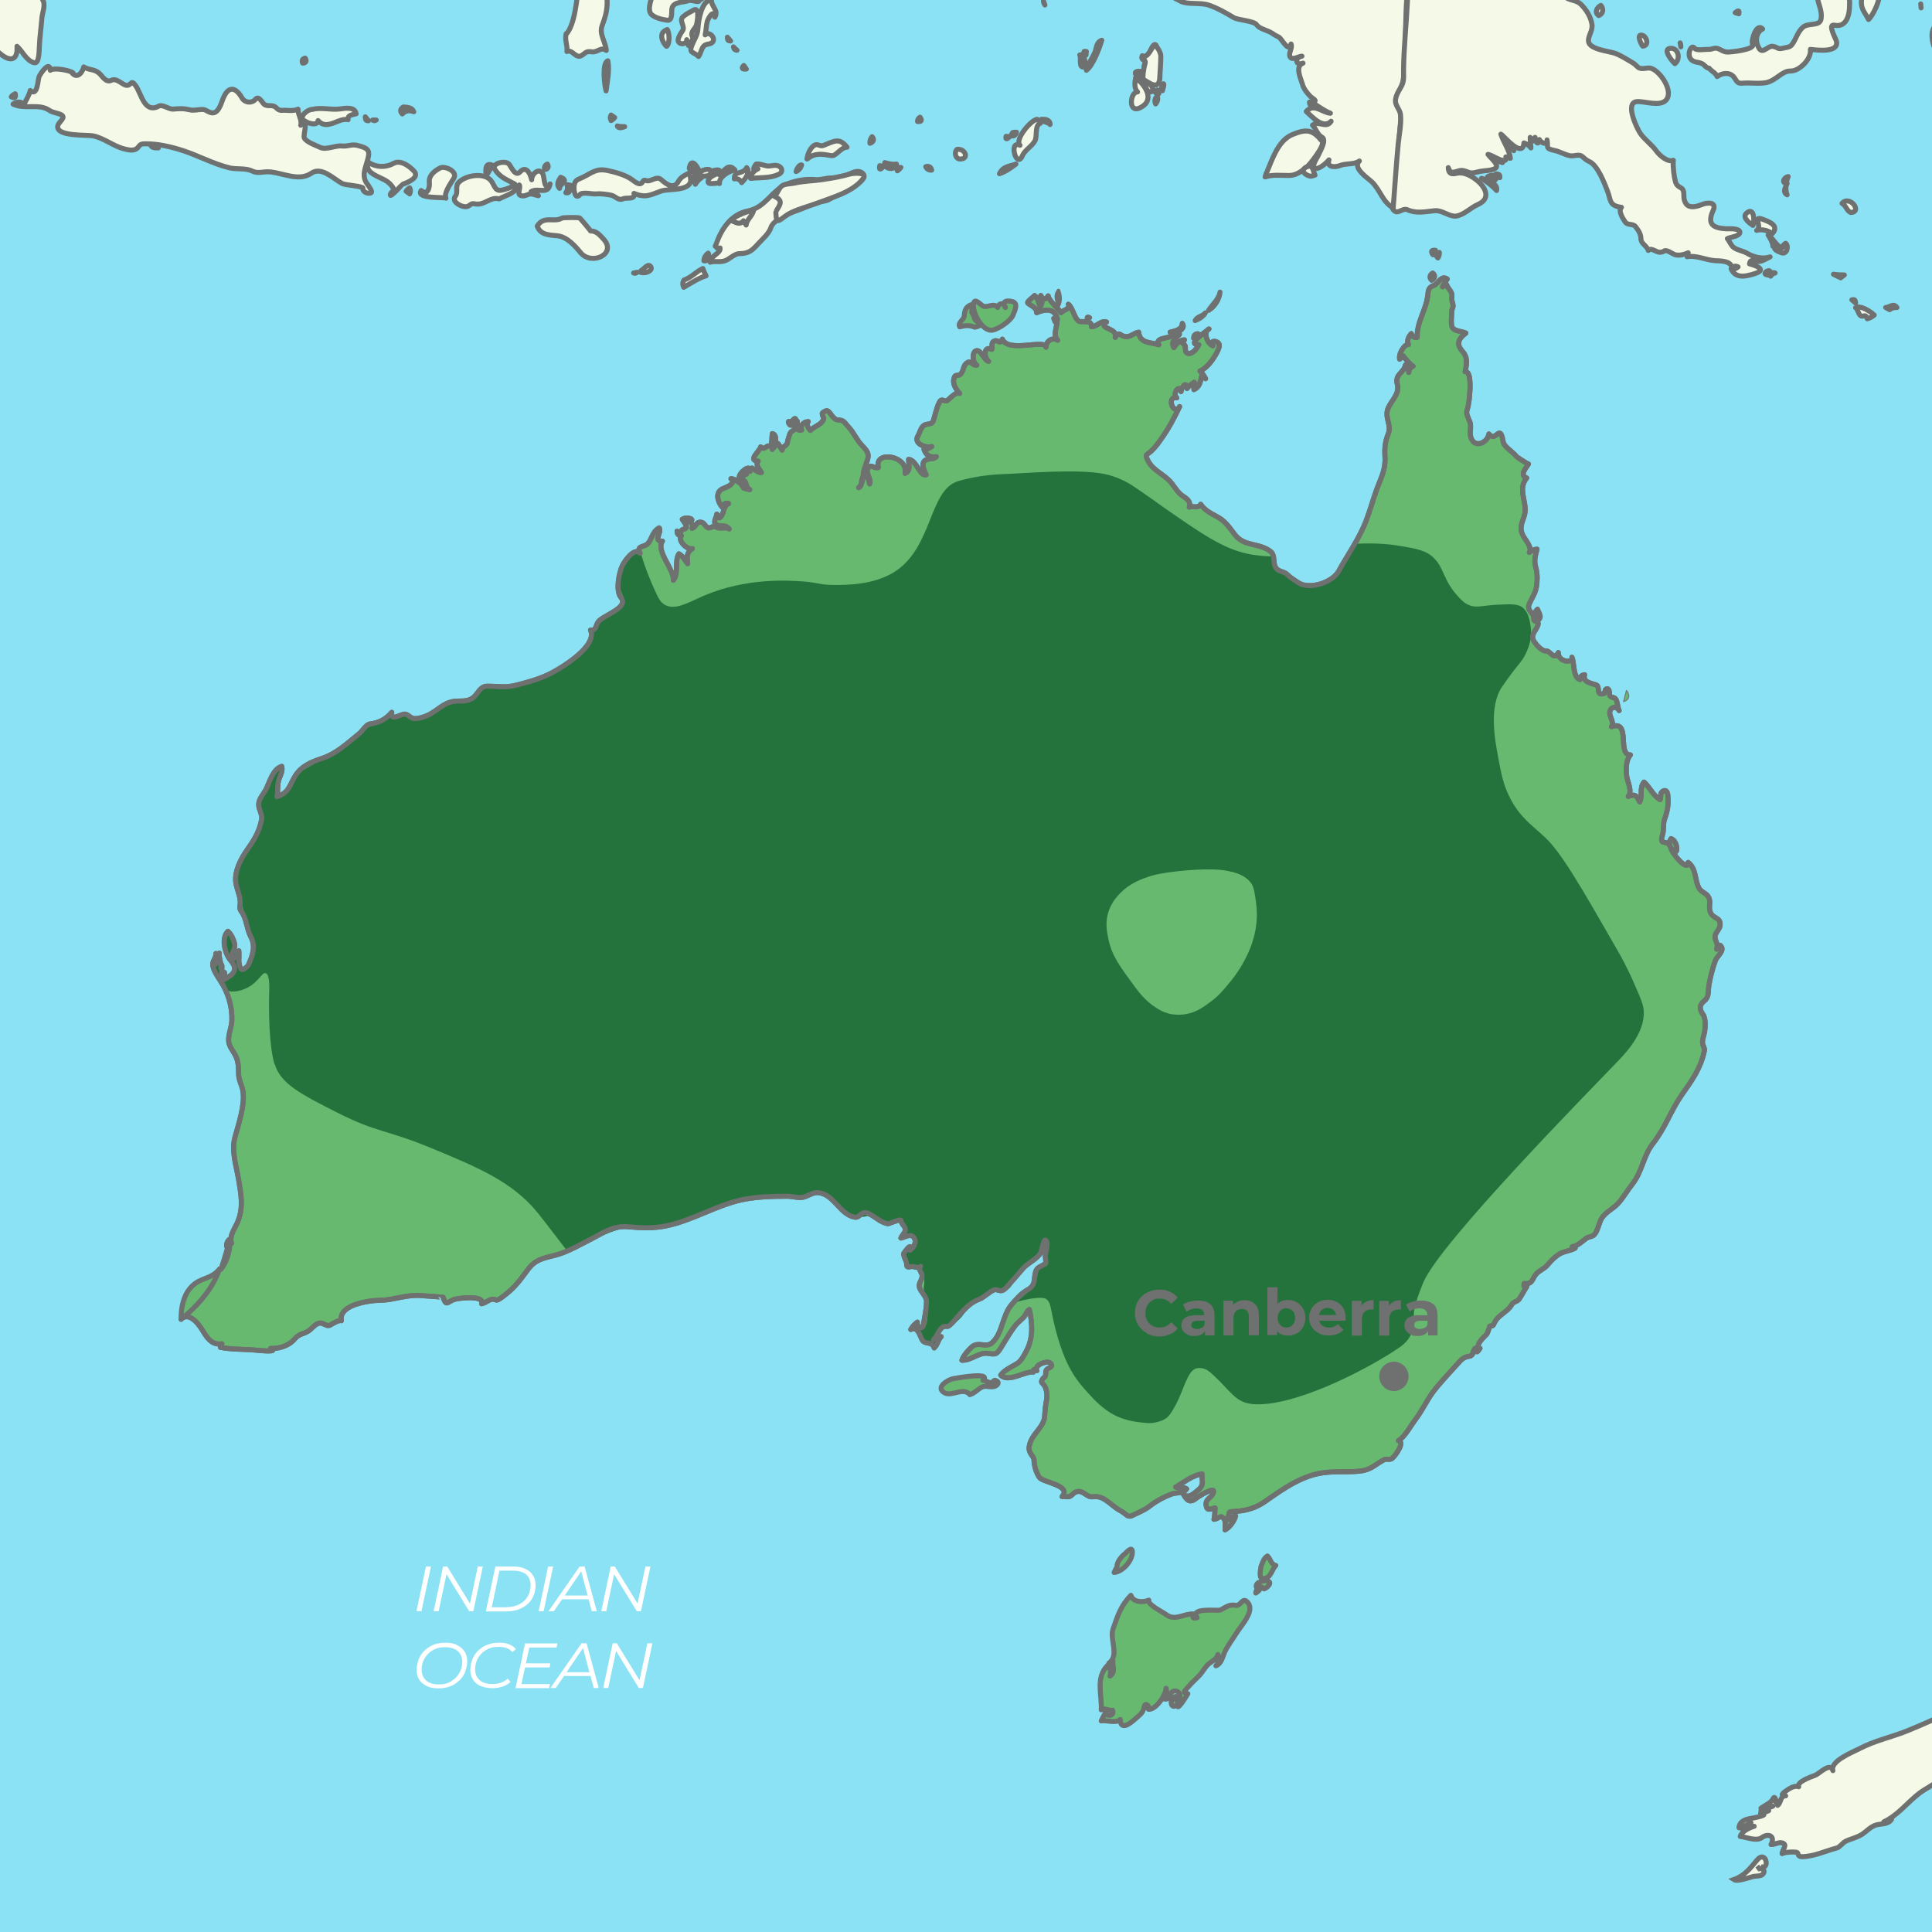 <?xml version="1.0" encoding="UTF-8"?>
<svg xmlns="http://www.w3.org/2000/svg" xmlns:xlink="http://www.w3.org/1999/xlink" version="1.1" viewBox="0 0 1080 1080">
  <defs>
    <style>
      .cls-1 {
        fill: #25733c;
      }

      .cls-2 {
        fill: #6f7070;
      }

      .cls-3, .cls-4, .cls-5, .cls-6 {
        stroke-width: 2.8px;
      }

      .cls-3, .cls-4, .cls-5, .cls-6, .cls-7 {
        stroke: #6f7070;
      }

      .cls-3, .cls-4, .cls-8, .cls-6, .cls-7 {
        stroke-linecap: round;
        stroke-linejoin: round;
      }

      .cls-3, .cls-5 {
        fill: #f5fae8;
      }

      .cls-9 {
        fill: #fff;
      }

      .cls-10, .cls-4 {
        fill: none;
      }

      .cls-8 {
        stroke: #787878;
        stroke-width: .6px;
      }

      .cls-8, .cls-11, .cls-6, .cls-7 {
        fill: #67b970;
      }

      .cls-12 {
        fill: #8ce2f5;
      }

      .cls-7 {
        stroke-width: 2px;
      }

      .cls-13 {
        clip-path: url(#clippath);
      }
    </style>
    <clipPath id="clippath">
      <rect class="cls-10" x="-.5" width="1081" height="1080"></rect>
    </clipPath>
  </defs>
  <g>
    <g id="Schnittmaske">
      <g class="cls-13">
        <rect class="cls-12" x="-68.4" y="-49" width="1240.7" height="1191.5"></rect>
        <path id="path7720" class="cls-3" d="M-158.8-238c-1.8,1.1-4.1,2.6-6.4,2-2.1-.6-2.7-2.5-5.2-2.6-4.1-.1-7.6,2-11.7,1.6-4.9-.5-8.1-2.1-11.3-5.8-2.4-2.7-9-6.6-12.6-4-13.4,9.4,19.1,35.6,24.2,42.5,2,2.6,4.6,2.7,7.6,3.3,4.9.9,6.5,6.4,8.8,10.1,1.7,2.8,5.2,9.8,8.2,11.1,5.2,2.2,3.2,7.2,4.6,11.9,1.4,4.4,5.8,3.3,9.2,5.6,2.1,1.5,4.2,3.1,6.3,4.6,2.6,1.9,5.2,3.8,7.4,6.1,3.1,3.2.1,3.6,1.1,7.2,1.1,4.3,3,8.4,4.2,12.8,1.2,4.6,4.5,9.4,4.2,14.2-.3,5.1,3.6,2,5.6,4.3,3.2,3.8,7.8,2.9,8.7,9,1.1,8,11.7,13.2,13.5,21.6.3,1.2-1.7,1.3-.8,2.6,1.3,1.8,2.4,3.6,3.4,5.6,2.2,4.4,6.8,10.2,7,15.2.2,4.8,0,7.9,3,12.1,2.2,3.2,5.7,5.4,7.5,8.8,2.2,4.1,3.4,8.1,7,11.4,3.5,3.2,8.5,5.3,10.6,9.8,2.1,4.4,1.8,7,5.8,10.4,4.1,3.4,7.8,7.3,11.8,10.9,3.4,3.1,6.8,6.1,10.9,8.2,4.1,2.1,4.6,3.7,6.7,7.4,1.1,1.9,2.5,3.8,3.8,5.5,1.2,1.2,2.4,2.4,3.8,3.4.8.8-.2,1.6.9,2.3.8.5,7.6,9.4,7.6,4.7,0-2.8-2.6-4.9-2.9-7.6-.4-3.8,5.6,1.1,6.3,1.7,5.1,4.5,10.1,4.5,9.5-4,3.2,2.8,5.3,8.3,9.8,9.2,2.7.5,2.6-7.7,2.7-9,.2-5.3,1-10.6,1.4-15.9.2-2.8,2-6.9.8-9.6-1-2.1-1.7-3.3-1-5.6.8-2.7,3-6.4,2.7-9.4-.3-2.2-2.7-2.3-2.1-5.2.5-2.6,2-4.8,3.3-7,1.4-2.4,2.5-3.4,1.9-6.3-.5-2.8-2.8-1.7-4.4-3.3-2.1-2.3-5.6-9.8-4.3-12.7-2.5-.4-14.4-3.5-15.4-1-.4-.7-.7-1.5-1-2.2-2.6,3.2-2.9,7.8-6.8,10,1.1-1.7,6.3-7.4,1.2-7.4,2.8-1.1,6.1-3.5,5.6-6.9-.3-2.6-3-1.7-4.6-2.6-1.6-1-2.5-5.2-2.9-6.8-1.1-4.8-2.2-9.4-2.8-14.3-.4-3-9.2-3.4-11.8-2.7-2,.5-6-3.6-7.4-4.8-2.5-2.1-1.5-6.5-2.6-9.5,1.1,1.4,2.8,1.6,4.3.6-.6-2.4-2.9-2.7-4.9-2.8,1.7-.1,2.9-1.3,3.3-2.9-1.4,0-2.8,0-4.1.4,2.4-.7,3.8-2.8,5.6-4.4,1.4-1.2,4.9-.9,5.8-2.3,1.4-2.3-3.7-7.2-5-8.7-3.6-4.1-6.3-3.7-10.5-.8-3.2,2.3-11.4,8.1-14.9,3.5,7.3,4.2,21.2-8.7,8-11.7-2.1-.5-4.3.4-6.3-.4-2.3-.9-3.3-3.6-5.2-5.1-3.9-3.1-1.7-9.4-5.9-12.7-1.6-1.2-3.2-3.1-4.9-4.1-1.8-1-4.2-.2-6.2-1.2-3.2-1.7-3-6.7-5.1-9.5-1-1.4-8.3-8.5-9.9-4.2-1.2,3.2,2.7,7.2,3.1,10.3-1.3-1.4-1.7-3.2-2.8-4.7-1.8-2.5-5.1-2.9-7.2-4.9-3.6-3.4-4-8.8-7.4-12.3-1,1.3-1.2,2.8-.6,4.3-.6-1-4.1-8-2.9-2.5-2.3-2.6,1.1-5.9-2.4-8.2-3.2-2.1-5.6-5.7-8.7-8-3.6-2.7-6.5-6.9-10.6-8.7-1.5-.6-3.1-1-4.5-1.7-2.5-1.2-2.1-3-3.8-4.8-2.1-2.3-6-2.4-8.1-4.5-2.7-2.6.9-7.2-2-9.6-3.5-2.9-4.2-2.9-5.7-7.4-1.3-3.8-7.8-9-10.9-11.7"></path>
        <path id="path7794" class="cls-3" d="M8.5,52.4c-.9.4-1.6.9-2.2,1.7,2,1.1,2.7.5,2.2-1.7"></path>
        <path id="path7796" class="cls-3" d="M40.8,40.7c-1.8-1.4-10.9-3.1-12.7-1.4-.2-5.8-5.6,1.8-6.3,3.7-.7,1.9-.8,11.2-4.9,7.6-.7,3.1-2.6,5.5-3.7,8.4-1.2-2.9-3.8-2.1-5.9-.8,6.6,3.2,14.4-.6,20.3,3.5,1.9,1.3,4.5,1.4,6.5,2.4,3.2,1.6-1.3,3.9-1.8,6.2-1.3,6.1,16.1,5,19.4,5.6,6.2,1.1,11.4,5.7,17.6,7.3,2,.5,4.6,1.2,6.6.2,2.1-1.1,1.6-2.9,4.5-3,7.5-.2,15.2,1.6,22.2,3.9,8.7,2.9,17.1,7.5,26,9.6,3.7.8,9,0,12.3,1.7,3.4,1.7,6.3.1,10.1.5,7.6.7,16.1,5.5,23.1.7,5.7-3.9,12.3,3.2,17.2,5.8,1.7.9,11.8,1.5,11.6,2.6-.4,2.1,2.8,3.4,4.5,2.6,1.3-.6-2.1-4.9-2.5-5.5-3.4-5.3.7-10.6,1.2-16,.3-3.4-3.1-4.1-5.5-4.8-4.2-1.3-5.5.5-9.5.1-3.7-.4-8.8,2.4-12.1.8-2.1-1-7.9-3-8.9-5.3-.8-1.9,2.8-11.1-2-7.1.9-3-1.7-6-1.5-9-2.8,1.4-6.5.4-9.4.7-1.2-.1-2.1-.6-2.9-1.6-2-1.8-4.2-.4-6.4-1.6-1.1-.6-3.1-5.4-5.1-3-2,2.4-5.9,2-7.5-.7-3.6-6.3-7.8-7.1-10.8.8-1,2.6-2.7,8.7-6.8,7.3-2.3-.7-2.7-1.9-5.3-1.7-2,.1-4.2.7-6.2.2-4-.9-5.7-.7-9.6-.4-2.2.1-5.8-2.8-7.8-1.7-8.1,4.4-9.8-7-12.9-11.3-2.8-4-2.3-.3-4.9-.3s-5.6-4.4-8.8-2.8c-3,1.5-5-2.4-6.8-4-3-2.5-5.3-1.5-8.6-3.5-.6,2.9-3.5,6.8-6.4,3.5"></path>
        <path id="path7812" class="cls-3" d="M84.2,80.7c.2,2.2,2.8,1.9,4.3,2-1.3-.9-2.7-1.6-4.3-2"></path>
        <path id="path7824" class="cls-3" d="M174.5,61.2c-2.1-.3-7.4,3.8-4.9,5.9,2.3,1.9,7.9,3.6,8.2.3,3.4,4,7.7,1.7,11.6.2,1.6-.6,3.4-1.1,5.2-.7-.4-2.8,2.7-2.7,4.5-3.3-.7-4.1-6.2-3.1-9.1-2.7-5.1.7-10.5-1.1-15.5.3"></path>
        <path id="path7826" class="cls-3" d="M170.6,32.5c-1.6.3-2,1.4-1.4,2.8,1.9,0,2.4-1.3,1.4-2.8"></path>
        <path id="path7828" class="cls-3" d="M204.2,65.3c.2,1.5,0,2.2,1.8,2.2-.6-.8-1.2-1.5-1.8-2.2"></path>
        <path id="path7830" class="cls-3" d="M206.1,90.7c-2.7,5.1,4.1,7.5,7.5,9.2,2.2,1,3.9,2.1,5.4,4,2.7,3.5-.7,2.6-.8,5.1-.1,1.7,6.6-5.9,6.9-6,2.8-1,9.7-3.7,6.3-7.4-2.5-2.7-7.5-6.4-11.3-4.3-4.3,2.4-9.7,2.4-14-.5"></path>
        <path id="path7832" class="cls-3" d="M208.3,67.1c.6.5,1.3.5,2,0h-2"></path>
        <path id="path7834" class="cls-3" d="M225.5,59.8c-1.7.9-2.1,2.5-.6,3.9,1.6-1.9,4.2-2.2,6.4-1.2-.9-2.5-3.5-2.5-5.7-2.7"></path>
        <path id="path7836" class="cls-3" d="M229,108.3c.6-1.1.6-2.2,0-3.3-.8.5-1.5,1.1-2,1.9.7.5,1.4,1,2,1.5"></path>
        <path id="path7838" class="cls-3" d="M246.2,93.8c-3,1.5-6.6,4.2-6.2,8,.3,3-.8,7.8-4.6,4.7-3.2,4.9,13.3,3.5,13.9,4.3-1.4-3,3-8.7,4.4-11.2,2.2-3.7-4.6-6.9-7.5-5.8"></path>
        <path id="path7844" class="cls-3" d="M279,111.2c4.4-2.3,8.8-3,11.3-7.8.9,1.6-1.2,4.8.4,5.7,1.7.9,3,.2,4.6-.4,2-.8,3.7.4,5.7.7-1-1.4-2.4-2.1-4.1-2.3,3.9-2.4,9.5,2.1,10.6-4.3-3.5,4.4-3.1-3.8-4-5.5-2.1-4.1-6.4.1-6.3,3.2-.6-3.1-3-8.3-6.5-4.4-2.7,2.9-4.9-2.9-6.2-4.4-2-2.2-10.1-.5-7.8,3.1,2.9,4.5,6.7,5.6,11.1,8.1-1.4,1.9-5.1,2.9-7.3,3.4-3.7.8-4.1-2.6-5.7-4.9-3.6-5.4-14.9-3.5-18.6.8-1.8,2.1,0,5.3-1.6,7.4-2.2,2.8,1.8,5.1,4,5.7,1.4.4,2.6.4,3.8-.5,2.2-1.7,2.2-.6,5-.7,4.1-.2,7.4-4.2,11.5-2.9"></path>
        <path id="path7846" class="cls-3" d="M271.8,98.1c1.4-1.7,2.3-3.9,3.5-5.7-4.3-2-3.9,3.1-3.5,5.7"></path>
        <path id="path7858" class="cls-3" d="M300.3,126.4c1.9,5.1,6.7,4.9,11.3,5.4,5.4.6,9.8,5.6,13,9.5,6.1,7.3,20.3.7,12.9-7.5-2.3-2.5-4-4.7-7.4-4.7.2,0-5.3-6.6-6-7.2-.5-.5-9.6-.3-10,0-4.2,2.7-10.1-1.6-13.7,4.4"></path>
        <path id="path7862" class="cls-3" d="M306,91.7c-1.4.6-1.9,1.6-1.5,3.1,1.9-.2,2.4-1.5,1.5-3.1"></path>
        <path id="path7864" class="cls-3" d="M316.5,18.8c-1,3.5.9,6.6.4,10,3.2-1.5,5,4.6,8.6,2,2.4-1.8,2.5-2.2,5.6-1.8,3,.3,4.9-3,7.8-.8-.3-4.8-4.1-9-2.3-13.9,2.2-6,3.3-10,2.6-16.6-.6-5.5.6-9.9,1.1-15.2.2-2.5,0-4.9.2-7.3.4-4.1-1.4-4.1-2.4-7.6-2-6.8,9.8-12.4,14.9-10.7,4.6,1.5,3.2,11.8.8,14.6-6.9,7.6,4.7,16.3,11.3,19.8,2.8,1.5-4.2,11.9-1.4,16.2,1.5,2.3,6.6,3.5,9.2,3.8,3.2.5,2.4-4.7,2.7-6.5.8-4.1,6.6-3.3,9.4-4.5,1.7-.7,8.6,2.8,4.6-2.1,3.1,5.3,7.3-5.4,1.8-7-1,5-2.3-1.9-4.9-1.9.5-.8,1.1-1.5,1.6-2.2-2.3,0-5.1-3-6.3-4.7-2.1-2.7.7-4.9-1.2-7.6,1,.3,2,.5,3.1.6-2.3-1.4-1.7-4.9,1.2-4.7-.5-1.1-1.3-2-2.2-2.8-1.6-1.8-.4-3.7-1.5-5.6-.9-1.6-3.1-1.8-4.1-3.3-1.2-1.7-1.5-4.5-2.5-6.4-1.4-2.9-2.6-5.7-5.7-7.2-2.5-1.2-3.7-6.4-7-4.9.2-1.8.2-3.5.2-5.3,3.5,2.9,6.2,5.6,9.7.8,3-4.2,6.2-4.3,10.5-6.7,5.9-3.3,10.2-17.1,17.9-16.9,2.2,0,2.6,6.5,5.2,3.8,1.5-1.6,4.4-5.7,2.9-8-2.6-3.8-12.6-2.6-15.7,0,1.7.2,3.1.9,4.3,2-4,.1-15.6-2.7-17,2.5-.9,3.5-11.5,3.4-10.8-1.5-3.5,2.2-7.1,5.7-8.9,9.5-1.9,4.1-2.8,6.5-7.5,5.5-3.1-.7-6-1.5-6.9-5-.4-1.8-.6-3.5-1.6-5.1-1.8-2.9-3-.5-5-2-6.4-4.6-6.6-19-3.9-25.4,1.6-3.7,4.2-7.8,7.8-9.7,3-1.6,10.3,1,13.5,2.2,2.2.8,6.5-1.1,8.4-2,4.1-1.9,5.2,1,9.2,1.6,4.4.7,10.3-1.7,15-1.6,5.7.1,9.3.5,13.8,3.7,5.6,4.1,23.1,1.3,27.7-4,3.1-3.7,4.3-7.8,8-11.2,4.1-3.7,3.9-9.9,8.3-13.2-1.5-1-2.4-2.7-1.8-4.5-1.6.4-3.9-.7-5.2.4-2,1.7-1.9,5.1-4.7,6-4.3,1.3-1.6,2.6-3.6,5.3-1.2,1.5-4,.9-4.8,3.1-2,5.3-10.1,6.2-14.6,5.3-3.8-.8-8.3-1.7-12.2-1.5-2.2.1-4.3,2.5-6.1,1.8-5.7-2.3-9.7-3.4-15.7-4-3.1-.3-4.9-1.2-8.3-.9-3.8.4-4.9-4.8-6.8-4.7-2.5,0-11.7-4.5-12.2.7-.7,7-7.1,13.7-12.2,6.3-.5,2.3-1.2,4-3,5.6-2.4,2.1-1.9,5.4-4.2,7.3-4.5,3.6,1.4,9.9-3.2,13.1-.4-1.6-1.5-2.7-3.3-2.2,1.1,4.3,4.5,3.3,3.1,8.3-1.3,4.6,2.9,8.8,1.6,13.4-.9-1.7-1.3-3.7-2.9-5.1-2.6,6.9-8,10.6-8.4,18.4-.2,3.5.1,7.3-.1,10.7-.3,4-4,6.6-4.3,10.9-.4,5.7-9.7,8.3-8.2,13.1.8,2.7,3,1,.7,4.8-2,3.3.6,10.4,2,13.8,1.8-2.1,6.6-2.8,9.2-3,5.7-.3,1.2,5.2,3,8.5,3.1,5.5,2.3,10.1,1.4,16.4-.8,5.2-2.1,13.2-5.6,17.2"></path>
        <path id="path7866" class="cls-3" d="M313.4,99.1c-1.2,1.9-2.6,4.1-.6,6.2,0-2.8,5.7-4.2.6-6.2"></path>
        <path id="path7868" class="cls-3" d="M316.9,103.2c.6,1.6.4,3.1-.6,4.5,2.7.7,2.3-2.5,2.8-4.1-.8-.1-1.5-.3-2.2-.4"></path>
        <path id="path7872" class="cls-3" d="M339.8,34c-3.5,1.2-1.8,14.2-1,16.8.7-5.6,2-11.1,1-16.8"></path>
        <path id="path7870" class="cls-3" d="M324.4,108.5c2.2-1.2,6.4.1,9-.1,2.4-.3,5.9.3,8.2.7,2.5.5,3.9,3.3,6.8,2,2-.9,6.8.8,6-3,6.4,2.7,9.1.9,15.2-1.3,4.1-1.5,18.4.5,16.3-7.7,2.8.5,2.5-3,5.1-3-1.2-3.4-4.8-8.4-5.7-1.9,1.3-.8,2.7-1,4.1-.4-2.8,3.3-7.9,3.5-10.1,7.5-2.6,4.9-7,1.6-9.7-.9-2.6-2.4-5.8,1.6-8.6.5-1.5-.6-1.4.6-2.3,1.4-1.4,1.4-4.2-1-5.3-1.8-3.5-2.6-9.2-4.2-13.4-5.1-6.6-1.5-8.7,1-14.2,3.7-2.8,1.4-4.6,1.3-4.9,5.2-.2,2,.6,7.9,3.5,4.3"></path>
        <path id="path7874" class="cls-3" d="M341.6,64.3c-.6,1-.6,2,0,3.1.8-.4,1.5-1,2-1.7-.7-.5-1.4-.9-2-1.4"></path>
        <path id="path7876" class="cls-3" d="M345.1,70.4c.6,1.8,3.1.8,4.1.4-1.4,0-2.8,0-4.1-.4"></path>
        <path id="path7878" class="cls-3" d="M354.2,152.6c.7.3,1.4.2,2-.4-.7.1-1.4.3-2,.4"></path>
        <path id="path7880" class="cls-3" d="M358.4,151.2c-.1.3-.3.7-.4,1,1.6.6,4.1.2,5.4-1,.7-.5.8-1.2.5-1.9-1.4-2.6-3.8,1-5.4,1.9"></path>
        <path id="path7882" class="cls-3" d="M373,16.5c-6.6,2.3-.7,9.7-.3,9.4,1.8-1.6,1.6-7.5.3-9.4"></path>
        <path id="path7888" class="cls-3" d="M384.9,25.4c.8-1.1,3-3.3,2.2-4.9-1.4-2.8,1.4-4.1,2.2-6.5.4-1.3,2.1-10.4-1.5-8.4-1.8,1-4.2,2.2-5.8,3.6-2.9,2.4,1.5,5.6-.6,8.2-.8,1-2.9,4.5-2.2,5.8,1.1,2.1,4.7,1.5,4.7-1,.3,1.1.7,2.2,1,3.3"></path>
        <path id="path7890" class="cls-3" d="M382.4,156.5c-.9,1.3-.9,2.7-.2,4.1,3.5-2,8.7-5.4,12.5-6.4-.7-1.3-1.3-2.7-1.8-4.1-3.9,1.8-6.1,4.8-10.4,6.4"></path>
        <path id="path7894" class="cls-3" d="M397.6,0c-5.3,0-7.2,11.4-7.4,15.5-.2,4.2-1.9,6-3.4,9.8-1.9,4.7,1,3.5,3.7,6.3,1.3-1.7,1.4-4.1,2.8-5.7,1.4-1.7,3.8-.8,5.1-2.4,1.8-2.3-2-6.3-4.2-4,.6-2.5.5-5.1,1.2-7.6.5-1.6,3.5-7.1,4.2-2.3,2.3-3.8-2.1-6-1.9-9.6"></path>
        <path id="path7896" class="cls-3" d="M388.1,101.2c.2.6.4,1.2.6,1.8.9-1.5,2-2.7,3.5-3.7-1.7,0-3,.6-4.1,1.9"></path>
        <path id="path7898" class="cls-3" d="M392.4,95.4c-.9.8-1.4,1.8-1.4,3.1,1.7-.2,5.7.6,6.3-1.8.8-3-3.5-2-4.9-1.2"></path>
        <path id="path7900" class="cls-3" d="M395.9,141.5c-1.4.9-2.4,2.6-2.4,4.3,2.7.4,3.2-2.3,2.4-4.3"></path>
        <path id="path7906" class="cls-3" d="M399.2,95.2c.6.6,1,1.3,1.4,2-1.6.7-4.1,1.8-4.7,3.7-1,3.2,5.1.8,6.3,1.7-.4-3.9,5.5-7,8.6-7.6-4-4.4-6.1,1.3-8.8,2.6,1.4-3-.7-2.8-2.8-2.4"></path>
        <path id="path7908" class="cls-3" d="M399.8,137.6c1.1.8,1,1.7,2.7,1,.6,3-5,4-5.5,8,2.4-.8,4.9,0,7.4-.6,3.2-.6,5.6-4.1,8.9-4.2,5.3-.1,7.1-1.7,10.6-5.6,2.3-2.5,6-5.7,7-8.9,1.4-4.8,11.6-8.6,15.8-10,4.4-1.5,8.5-4.5,13.2-4.8,4.7-.3,6.7-3.9,10.8-5.6,2.4-1,16.8-6.6,10.9-10.5-4-2.6-10.8,4.5-15.1,3.4-4-1-6.7,1-10.8.6-5.2-.5-11,.5-15.8,2.5-8.5,3.4-11.8,13-21.7,15-9.9,1.9-15.3,10.7-18.2,19.5"></path>
        <path id="path7914" class="cls-3" d="M406.6,20.8c.2,1.5,0,2,1.8,2.1-.6-.7-1.2-1.4-1.8-2.1"></path>
        <path id="path7916" class="cls-3" d="M410,26.2c.2,1.2.8,1.8,2,1.9-.7-.6-1.4-1.2-2-1.9"></path>
        <path id="path7918" class="cls-3" d="M411.7,96.9c-.9.8-1.3,1.9-1.2,3.1,1.8-.4,3.3.5,4.1,2.1,1.7-1.7,5.1-5.9,2.8-8.4-1.1,2.3-3.5,2.6-5.7,3.3"></path>
        <path id="path7920" class="cls-3" d="M415.8,36.6c-1.5,1.5-1,2.2,1.4,2-.5-.7-.9-1.4-1.4-2"></path>
        <path id="path7922" class="cls-3" d="M422.7,91.7c-1.2,1.3-2.8,4.7,1,2.7-2.1.9-4,2.9-4.1,5.3,5.1-.5,10.9,0,15.6-2.2,3-1.3,2-4.5-1-5-1.7-.3-3.3.4-5,.3-2.2-.2-4.3-1.4-6.5-1.1"></path>
        <path id="path7926" class="cls-3" d="M448.1,92.2c-1.6-.2-2.8,2.6-3.1,3.7,1.5-.7,2.7-2,3.1-3.7"></path>
        <path id="path7936" class="cls-3" d="M451.2,88.9c4.3-3.6,8.4-2.8,13.5-1.9,2.7.5,5.4-4.8,8.8-4.7-4.4-5.5-6.8-3.5-13.2-1-1.8.7-3-.9-4.6-.3-2.8,1.2-4.2,5.2-4.6,7.9"></path>
        <path id="path7946" class="cls-3" d="M487.5,76.4c-.9,1.1-1.3,2.3-1.2,3.7,1.8-.6,2.7-2.1,1.2-3.7"></path>
        <path id="path7952" class="cls-3" d="M491.8,92.6c-.5,2.4.2,2.6,2.1.4-.7-.1-1.4-.3-2.1-.4"></path>
        <path id="path7966" class="cls-3" d="M494.6,90.9c-.9,3.6,5.9,4.8,6.5.8-2.2.4-4.4-.2-6.5-.8"></path>
        <path id="path7976" class="cls-3" d="M501.4,93.6c0,.6.2,1.2.2,1.9.8-.5,1.4-1.1,2-1.9h-2.2"></path>
        <path id="path7988" class="cls-3" d="M514.3,65.5c-.9.5-1.4,1.4-1.4,2.4,2.2.3,2.7-.6,1.4-2.4"></path>
        <path id="path7992" class="cls-3" d="M517.5,93.2c.7,1.4,1.7,2,3.3,1.9-.3-1.7-1.6-2.5-3.3-1.9"></path>
        <path id="path7996" class="cls-3" d="M535,83.5c-1.8,1.6-.9,5.5,1.8,5.4,5.1,0,2.8-6-1.8-5.4"></path>
        <path id="path8008" class="cls-3" d="M558.7,97.1c3.4-1.1,6.4-3.2,9.2-5.4-3.5,1.4-7,1-9.2,5.4"></path>
        <path id="path8014" class="cls-3" d="M562.4,76.2c-.4,1.8.3,1.8,2.1.2-.7,0-1.4-.1-2.1-.2"></path>
        <path id="path8018" class="cls-3" d="M566.1,74.1c-.3.5-.7,1.1-1,1.7,1.6.6,2.7-.2,3.1-1.9-.7,0-1.4.1-2.1.2"></path>
        <path id="path8020" class="cls-3" d="M579.8,66.7c-3.4.2-12.9,11.5-9.6,14.5-6.6-3.1-2,13.6,1.3,5.9,1.5-3.4,5.2-5.1,7-8.3,1.5-2.7-.3-8.7,3.1-9.9-.5-.8-1.1-1.6-1.9-2.2"></path>
        <path id="path8028" class="cls-3" d="M582.1,66.7c1.1,1.8,3.5,1.3,4.9,2.9,0-2.8-2.8-3-4.9-2.9"></path>
        <path id="path8030" class="cls-3" d="M583.3.5c0,.8.3,1.6.8,2.3-.3-.8-.5-1.5-.8-2.3"></path>
        <path id="path8032" class="cls-3" d="M605.6,31.3c-.5-.7-1.2-.9-2-.6.9,1.5-.5,6,1.4,6.7,3.1,1,1.2-5,.6-6.1"></path>
        <path id="path8034" class="cls-3" d="M607.3,28.8c-1.8-.4-1.9.3-.2,2,0-.7.1-1.4.2-2"></path>
        <path id="path8036" class="cls-3" d="M607.3,39.3c3.7-2.7,7.3-12.4,8.6-16.8-3.1,1.1-2.8,4.1-3.8,6.6-1.5,3.5-3.7,6.3-4.8,10.1"></path>
        <path id="path8040" class="cls-3" d="M634.9,43.4c-.6,2.5-1,6,1,8-4.1-.2-5.5,12.1,1.3,8.9,8.8-4.2,3.1-12.8-2.4-16.9"></path>
        <path id="path8042" class="cls-3" d="M637.1,39.9c-8-.5,7.1,9.9,2.9,4.9,3.4,1.5-1.9,5.5,2.4,6.3,3.6.7,1-4-.4-4.9,4.3,3.7,8-1.9,5.7-5.8-1.9-3.3,3.2-8.3,0-11-.8-.6-.9-7.2-3.5-3.3-1.2,1.8-2.5,6.7-5.6,5.1-.5,1.5,0,2.1,1.3,2.7,1,.4-.3,2.2-.3,2.8,0,1.4,1.3,3.5.2,4.8-.8,1-1.5,1.1-.6,2.7-1.2-1.2-1.9-2.6-2-4.3"></path>
        <path id="path8050" class="cls-3" d="M647,53.8c-1.5.9-1.7,2.9-1,4.3,1.1-1.3,1.4-2.7,1-4.3"></path>
        <path id="path8052" class="cls-3" d="M647,50.3c-1.9,1.1-1.6,1.8.8,2-.3-.7-.5-1.4-.8-2"></path>
        <path id="path8054" class="cls-3" d="M649.8,50.7c2.4-7.4-1.7-2.4,0,0"></path>
        <path id="path8064" class="cls-3" d="M707.8,96.9c-.2.7-.4,1.4-.6,2,4.2-1.4,8.8-.8,13.2-.8,4.3,0,6.8-2.2,10.1-4.7,1.4-1.1,10.4-12.2,8.6-14.4-5.2-6.5-8.6-7.1-16.6-3.8-8.2,3.4-11.4,14.2-14.6,21.7"></path>
        <path id="path8066" class="cls-3" d="M733,98.5c.7-.2,1.4-.4,2.1-.6-1.1-2.1-1-6.1-4.4-4.7-4.6,1.8-.9,5.2,2.3,5.3"></path>
        <path id="path8068" class="cls-3" d="M732,57.1c0,1.6,1.1,2.7,2.6,3.1-.1-1.6-1.1-2.7-2.6-3.1"></path>
        <path id="path8078" class="cls-3" d="M578.2-83.9c.7-1.6.4-3-.8-4.3,6.4-1.6,11.7-2,16.7-6.6,4.6-4.3,9.4-6.1,15.6-4.5,6.3,1.5,9.4,6.2,14.8,8.5,5.5,2.4,11.1-.8,16.2,3.2-3.9,2.9-.2,6.8,1.5,9.7,2.2,3.9-.3,7.2-1.8,10.8-3.7,9.3,1.8,20.4,6,28.5,1.4-2.1-.5-6.8,1.8-8.3,3.3-2.2,2.9,7.6,2.9,8.5,0,1.9.7,2.3,2,3.6,1.8,1.8,1,4.2,2.6,6,3.1,3.5,9.6,5.4,13.2,1.7,2.6-2.7,5.3-5.1,8-7.8,2.8-2.8,3.4-6.5,7.1-8.9,3.4-2.1,2.4-10.1,6.7-10.1,5.1,0,7.6.5,12.4-2,3.4-1.8,3.6-3,2.1-6.2-1.2-2.5,6.3-6,7.9-6.8,3.8-2,7.3-3.4,11.4-1.4,5.3,2.7,11.5,4.6,16.3,8.2,4,3,8.5,4.6,12.9,6.9,3,1.5,8.9,6.2,12.5,5,4.5-1.6,6.3,1.8,10.9,1.8,4.8,0,7.2,4.9,12,4.3-.6,14.3-1.7,28.6-2.7,42.9-1,15-.4,30.4-1.9,45.3-.5,4.8-4.1,8.2-3.9,13.2,0,2.1,2.8,3.2,2.8,4.5,0,3.2-.5,6.4-.8,9.6-1,15-2.2,30-3.6,44.9-6.1-3.1-7.4-10.1-12.1-14.6-2.3-2.2-11.1-7.8-7-11.7-2.7,2.1-7.5,1.2-10.7,2.5-2.7,1.1-7.8,1.3-6.3-3.1-1.4,1.7-4.9,4.8-7.2,4.8-3.5,0,.6-6,1-6.9,1.2-2.8,5.1-9,2.3-10.6-2.6-1.4-3.3-4.7-5.3-6.7,3.3-2.9,7.8,2.2,10.4-2.2-4.6,4.6-10.7-2.7-13.9-5.5,4.3-4.9,9.2.8,13.5,1-3.8-1.5-7-4.1-10.4-6.1,4-.7.6-1.9-.8-3.3-1.9-2-3.8-4.3-4.5-7-1-3.4-4.2-9.9.4-11.6-4.5,1.7-4.7-3.2-.6-3.9-1.5,0-5.4,2.4-6.5.6-1.4-2.2,1.4-5,.4-7.4-1.3,5.3-5.2-3.1-6.9-3.9-2.9-1.3-3.1-2-5.3-3-1.7-.8-5.9-2-6.9-3.7-1.4-2.4-10.2-2.6-13-4.2-4.3-2.6-9.3-5.4-14.1-7-4.6-1.5-11.5-.1-15.5-2.1-3.6-1.8-8.4-4.2-9.9-8.3-1.4-3.7,4.5-3.1,6.6-3.5-2.5-.7-5.6-2-7.6.5-2.2,2.8-3.7-1.5-5.7-2.1,0,4.2-6.6,1.1-3.5-1.8-4.5,0-6.2,0-7.4-5.4-.2,1.6-1.1,2.9-2.3,1.3-1.8-2.3-.4-3.7-.6-6.1-.4-4.4,4-6.9,4.2-11.3-1.1,2.3-4.9,3.1-4.9,6s.2,6.6-3.5,6.3c3.2,1.4.7,3.1-.4,4.9-.7.6-1.4,1.3-2,2-.1,1.4-.2,2.7-.2,4.1-1,2.9-6.9,6-10,5.1-2.7-.8-4.3-7.1-4.4-9.5,0-1.6,2.1-1.8,3.2-2.3,2.9-1.4-1.6-5-.8-7.4-3.5,2.1-7.9-9.3-12.8-9.5-7.7-.3-3.5-5.6,2-6.1,5.7-.6,9.9,5.1,13.8-1.6,3-5,12.1-6.6,9.7,1.6.6-1.4,1.1-2.8,1.4-4.3.8,3.9,5.3-.9,5.1,3.3.6-3.4,1.8-1.5,2.6.2.8-1.8,1-4.1-.6-5.5,1.4.3,2.8.2,4.1-.4-1.2-1.4-1.1-2.8.2-4.1-4.4,3.3-1-2.3-.2-3.3-4.7.4-7.2,3.4-12.3,2.6-3.1-.5-7.3,2.5-10,1.5-3.3-1.2-4.7,1.1-7.4-1.6-.9-.9-3.5.7-4.4.8-2.9.2-5.2-2.5-7.4-4,.5-.7,1.1-1.4,1.6-2-2.3.4-4.4-2.3-3.6-4.5.3-.8,1.4-1.9,1.3-2.9-.4-2.4-4.2,1.5-1.6-2.9-2.1.4-2.6.4-2.4-1.8-3,4.3-8.7-3.2-11.3-3.1,2.4,3.2-3.4,2.7-4.9,1.7-4.2-2.9,3.9-8.2,4.7-11.1"></path>
        <path id="path8080" class="cls-3" d="M637.1,39.9c.1,1.7.8,3.1,2,4.3-.6-1,.4-6.9.9-8.3,1.1-3.4-2.5-1.7-1.5-4.6,2.8,1.4,4.6-3.2,5.8-4.8,2-2.9,4.7,3.3,4.6,4.8,0,4-.4,8.4-.6,12.4-.4,6.3-5.1,3.4-8.3,1.2,4.2,5-10.9-5.4-2.9-4.9"></path>
        <path id="path8082" class="cls-3" d="M642.1,46.2c.9.6,3.5,4,1.8,4.9-2.9,1.4-4.8-4.2-1.8-4.9"></path>
        <path id="path8304" class="cls-3" d="M433.7,118.7c.2,7.7,2.1,4,6.8,1.1,4.5-2.7,11.5-4.4,16.5-6.3,8.1-3.1,19.6-6.1,25.3-13.4,3.2-4.2-5.5-3.3-7.3-2.8-5.1,1.5-9.5,2.2-14.7,3-5.6.9-10.7.8-16.4,2.1-2.2.5-5.1.2-6.9,1.6-1.9,1.5-2.2,4.2-4.2,5.7,4.8,2.3,3.7,4.1,1.3,7.9"></path>
        <path id="path8306" class="cls-3" d="M408.4,123.1c3.8-2.8,8.3-4.7,12.9-5.6-.7,3.3-3.9,5.2-4.2,8.3-.5-.8-1-1.7-1.5-2.4-2.1,2.8-4.8.6-7.2-.3"></path>
        <path id="path8788" class="cls-6" d="M542.1,779.6c2.2-.6,3.8-2.2,5.6-3.5,2.9-2,4.4-.7,7.4-.9,2.5-.2,4.5-3.1.9-3.6-.5.2-.8.5-1,1-1.4,1.1-4-1-5.5-1,5.4-5.1-16.5-1-17.5-.7-2.1.6-8.3,4.1-5,7,4.3,3.9,11-3,15.1,1.6"></path>
        <path id="path8790" class="cls-6" d="M544.8,182.9c1.1-.1,2.1-.5,3.1-1-.6-2.1-3.3-2.4-3.3-4.7-.4-.9-.9-1.8-1.4-2.6.2-1.4,0-2.9-.2-4.3-3.2,1.2-3.7,3.2-4,6.3-.2,2.3-3.8,3.7-2.5,6.1,3-.8,5.4-1,8.4.2"></path>
        <path id="path8792" class="cls-6" d="M562,171.9c-.6-2.8-3.7-2.8-4.3,0-2.1-2.8-5.2.1-7.9-.7-1.1-.3-4.6-4.6-5.4-2.1-1.6,4.8,4.7,16.8,10.7,15.4,3.4-.8,10.3-5.3,11.4-8.9.5-1.5,3.2-6.3-.9-7.1-2.9-.6-5.6-.3-3.7,3.3"></path>
        <path id="path8796" class="cls-7" d="M591.7,170.8c1.4-2.7,1-5.7,0-8.4-2.2,3-.9,5.3,0,8.4"></path>
        <path id="path8800" class="cls-6" d="M607.8,178.8c.4-.4.8-.8,1.3-1.2-1.2-.8-1.6-.4-1.3,1.2"></path>
        <path id="path8802" class="cls-6" d="M651.9,943.8c.1,2.2,1.7,4.8-1.2,5.9,3.6.9,2.7-3.5,5.3-4.3,3.4-1,5.3,3.8,1.7,5.1.9-4.6-3.3-.8-3,1.5.3,2.6,2.5,2.2,3.6.3-1,5.8,4.9-4.2,5.7-5.5-3.7-.4-1.1-2.2.5-4.1,2-2.4,4.3-4.3,6.4-6.6,1.7-1.9,2.7-4.2,4.7-5.9,1.7-1.4,4.8-2.9,5.2-5.3,1,2.1.4,4.6-1.1,6.3,3.1-1.2,3.7-4.9,4.9-7.6,1.7-3.8,4.4-7.1,6.6-10.7,2.9-4.7,11-12.9,5.8-17.6-2.6-2.4-3.4,2.6-6.2,2.1-3.7-.7-5.4,1-8.6,2.6-1.5.7-17.3-1.7-13,4.3-2.3.7-2.9,0-2-2.1-5.3-.3-10.4,4.2-15.4.3-1.8-1.4-10.7-5.7-9.6-8-3.1,1.4-8.9,1.3-10-2.7-5.7,5.7-7.4,11.5-10,18.8-2,5.8,3.7,14.8-2.3,19.1.7-.5,1.5-.9,2.2-1.2-.2,3,1.6,6.4-1.6,8.4.7-2.2.1-4.4-1.2-6.1-7.1,6.9-3.2,16.8-3.7,25,2.2-1.3,4.1.8,6.3.2,1.2,3.1-2.5,3.8-4.1,1.7-.8,1.4-1.5,2.8-2.2,4.3,3-.6,8.3,1.6,10.6-.8.3,8,8.3-.3,9.9-1.6,2.5-2.1,3-3.1,3.6-5.8.5-2.2,3-.3,2.3,1.7,4.1.5,9.8-8.1,9.8-11.7"></path>
        <path id="path8808" class="cls-6" d="M624.4,875.9c-.6,1-1.1,2-1.6,3.1,4.7-.3,10.2-6.5,10.2-11.3,0-4-3.4.3-4,.7-2.1,1.7-4.8,4.7-4.6,7.6"></path>
        <path id="path8812" class="cls-6" d="M667.2,189.1c.8-.9,1.6-1.8,2.5-2.6-1.6,0-2.5,1-2.5,2.6"></path>
        <path id="path8814" class="cls-6" d="M668.1,179.2c2.3-.9,4.4-2.2,5.7-4.3-1.6,2-4.5,1.9-5.7,4.3"></path>
        <path id="path8820" class="cls-6" d="M675.6,173.5c3.5-2,6.1-6.3,6.4-10.2-.7,4-4.3,6.9-6.4,10.2"></path>
        <path id="path8836" class="cls-6" d="M702,890.5c1-.6,1.9-1.4,2.5-2.4-1.6,0-2.5.8-2.5,2.4"></path>
        <path id="path8838" class="cls-6" d="M706.6,888.2c1.2-.2,4.8-3.3,2.4-4.3-2-.8-7.4.3-6.7,3.3,1.7-.7,3.1-.3,4.3,1"></path>
        <path id="path8840" class="cls-6" d="M704.9,875.9c-.2,1.3-1.4,6.4.9,6.5,4.8.2,4.9-4.9,7.4-7.3-2.8-.5-2.9-3.7-4.7-5.3-2.3,1.4-2.7,3.9-3.7,6.1"></path>
        <path id="path8850" class="cls-6" d="M123.5,709.5c5.6-6.8,5.3-17.1,4.9-16.8-1.3,1-2,2.7-1.6,4.3,0-1.7,1-2.5,2.6-2-1.4-4.5,2.2-8.6,3.6-12.3,3.2-8.1,1.7-14.9.4-23.2-1.3-7.7-4.2-16.2-2-24,2-7.4,5.6-17.8,4.4-25.5-.5-3.2-2.3-6-2.4-9.3-.1-3.4,0-6.4-1.3-9.6-1.2-3.1-4.1-5.8-4.3-9.2-.2-3.9,1.7-7.6,1.8-11.5.3-7.5-2.1-15.5-6.2-21.8-1.7-2.7-3.8-5.5-4.4-8.6-.6-2.9,1.9-4.3,1.7-7,.7,2.1,0,4.1-.4,6.1,1.6-1.7,2.2-4,2.3-6.3-.4,2.9,1.3,5.5.8,8.4,1-5.6.6,3.2.4,4.3,2.9-4.6,1.3.1,1.6,2,5.4-2.9,7.9-5.5,3.4-10.8-3.1-3.6-5.3-12.3-1.4-16.1,1.9,1.7,3.1,4.4,3.7,6.8.8,3.2-2.1,5.4-1.9,8.6,2.6.2,3.9-2.3,4.3-4.5.4,3.3-.7,6.9,1.1,9.9,1,1.7,3.8-1.1,4.2-1.9,2.4-5.4,4.3-10.3,1.4-15.8-2.5-4.7-2.2-10.1-5.4-14.3-1.2-1.6-.5-3-.5-4.8,0-4-2-7.5-2.5-11.4-.8-6.1,2.8-13.1,6.2-17.9,3.9-5.6,6.7-9.8,8.2-16.8.7-3.2-1.6-5.7-1.6-8.8s2.8-5.9,4.2-8.7c2-4.1,3.8-11.1,8.7-12.6.6,2.5-.6,4.8-1.5,7.1-1.2,3.2-.4,6.7-1.2,9.9,6.7-2.3,6.8-5.8,10-11.3,3.3-5.6,8.9-8.1,14.8-10,8.4-2.7,14.4-8.5,21.2-14,1.8-1.4,3.8-5.1,6-5.4,5-.6,8.9-2.6,12.2-6.5-.9,5.6,5.2.7,7.4,1,2.2.3,3,2.5,5.5,2.5s6.1-1.1,8.7-2.6c5.8-3.4,8.5-7.2,15.6-7.2,2.9,0,6,0,8.4-2,2.7-2.2,3.7-6.3,7.8-6.3,6.3,0,10.1,1,16.3-.6,7.2-1.9,13.8-3.6,20.4-7.2,5.3-2.9,25-14.7,21-23.6,2.2.2,2.8-.9,3.4-2.8.9-2.9,3.6-3.9,6-5.4,3.5-2.2,11.2-5.6,7.6-10-3.1-3.7-1.1-14.1.9-18,1.1-2.2,6.6-10.4,9.8-6.7-1.9-3.8.9-3.4,3.4-4.7,3-1.6,3.1-7.5,7.3-9.5,1.7,2.3-3.7,7.6,1.8,7.4-3.9,5.4,6.8,16.1,6.1,21.9,3.2-4.1.5-10.7,3.1-14.8,2.3,1.2,3.3,3.7,4.9,5.5-.3-3.6-.9-6.2,2.6-8.4-2.8.9-8.5-4.6-6.1-7.2-1.6,0-2.5-1-2.4-2.6,3,2.4,1.1-.6,3.8-1.1,3.2-.6-.2-4.2-.9-5.5,2.8-1.8,8,.3,3.7,1.3,1.6.6,2.7,1.9,1.8,3.7,1.9-.5,2.2-3.2,4.1-3.4,2.5-.2,2.6,1.5,4.1,2.7,1.9,1.6,3.1-1.3,5.2,0,2.3,1.4,5-.4,7.3,1.1-2-2.5-3.8-1.2-6.3-2-3.5-1.2-.9-3.8-.6-6.3.5.7.9,1.4,1.5,2.1,2.9-2,1.6-6.4,5.1-8-1.8-.7-3,.4-3.5,2.1-2.5-2.7-4.3-8.3,0-10.3,1.9-.9,7.9-2.7,4.8-5.7,2.2.1,3.9,1.7,5.6,2.9.5.8,1,1.6,1.6,2.4,1.1.3,2.2.6,3.3.8-3.2-1.9-.8-5.5-5.5-5.6.9-1.5,2.1-2.5,3.7-3.1-1.6.3-2.9,1-4.1,2-.2-2.8,6.5-8.1,6.1-3.5.2-4.7,3.4,1.2,6.3.6-1.1-1.9-3.5-4-1.8-6.3-6.2-.3,1.1-5.8,1.4-8,2.4,2.5,3.2-1.8,5.7-.2.7-2.4.5-4.8.8-7.2,3.1.6,1.8,6.3,0,8.8,3.8-4.4,2.2-4.7,5.5.4,0-2.2,2.5-2.1,2.9-4.1.2-1.2,1.1-4.3,1.6-5.4.8-1.6,3.7-1.5,2.1-4-.6-.5-1.2-.6-1.9-.4-.7,0-2.8-4,1.1-1-.9-2.5,3.6-4.4.8-.4,4.5-4.1-1.1,5.4,4.3,4.1-1.1-2.5,1.3-4.7,3.7-4.7-1.4,1.8.1,3.5,1.2,4.9,2-2.2,6-3.1,7.2-5.9.9-2.3-2.7-3.3,1.4-5,2.3-1,3.4,5,7.1,5.1,3.2,0,3.5,1.7,5.7,4,2.8,2.9,4.3,6.8,7,9.7,1.6,1.8,4.1,3.9,3.9,6.6-.3,3-2,5.7-2.5,8.6-.5,2.8-.5,6.9-2.8,8.9,2.6-1.3.8-4.4,2.6-5.8,2.5-1.8,3.2,2.1,3.5,3.7,1.2-2.9-2.4-5.6-1-8.4,1.6-3.4,3.4.2,5.9-.8-2.4-9.9,17-6.4,14.9,3.3,3.3-1.3,2-5.1,2-7.8,4.6.4,6,9.5,9.8,8.6-.9-2.2-3.2-6.1-.5-8.1,1.9-1.3,4.4-.2,6.2-2-3.6.5-5.7-.6-6.9-4.1,1.6,0,3-.6,4.3-1.6-3.2,1-10.3-1.5-7.7-5.9,1.1-1.8,1.5-4.4,3.2-5.8,1.4-1.2,4.6-.4,5.3-2.4,1.2-3.3,1.8-7.5,3.5-10.6,1.5-2.9,2.8.4,4.8-1.3,1.3-1.1,4.6-4.8,6.5-3.7-1.7-1.8-3.8-5-3.3-7.6.8-4.4,2.6-.9,4.5-4,1.3-2.1.8-4.2,3.3-5.7,1.8-1,3,2,5.1,1.5-2.2-.9-2.9-7.1-.4-8,2.7-.9,4.5,5.3,7,5.9-2.6-1.9-3-9,1.8-6.7.6-1.7-.7-3.8,1.5-4.7,2.2-.9,3,2.4,4.4-1,3.4,7.9,24-.3,24.4,4.5,0-3.4,3.5-5.8,6.5-3.9-3.2-3.4.5-8.5-.4-12.3-1.3-5.9-7-5-11.3-3.1.1-2.8-3.4-4-4.9-5.3-1-.8,3.4-3.6,3.7-4.3,2,1.6,2.4,4.1,3.1,6.4,1.3-1.9,1.5-4.3.4-6.4,1.2,2.4,2.7,2.6,4.1.2.7,3.1,5.4,6.6,7.2,9.4,1.3-1.7,5.3-1.8,4.1-4.7,2.6,1.8,3.7,9.7,6.8,9.7,2.7,0,6.5-.4,6.1,2.8,3.1.1,5.3-3.7,8.4-2.6-5.3,4,6.6,3.1,4.9,8.6,2-3.7,2.5-1,5.3-.5,3.2.6,4.9-1.9,7.8-2.4.7,6.5,7,5.6,11.3,7-3.3-5.2,10.9-2.6,6.3-7,2.6-.7,6.8-1.3,6.8-4.9,1.9,2.6-1.8,4.4-3.5,5.5,3.9,0,.9,1.3-.5,2.9-1.4,1.6-1.8,3.2-.7,5.1,1.4-2,3.2-4.3,5.9-4.3-2.7,2.9.7,1.3.5,4.6,0,1,.1,2.6,1.4,2.9,2.6.7,5.2-2.9,6.1-4.8-7.4-.1,4.4-7.4,5.7-8.8-3.6,1.9-.7,8.4,2.2,9.4-1.9-3.4,2.2-2.8,3.2-1.4.9,1.2,0,3.1-.5,4.2-1.9,4-5.7,9.6-9.9,11.3,1.3,1.2,2.3,2.7,3.1,4.3-.7-.5-1.5-1-2.2-1.5-.7,3.2-1,6.1-4.3,7.6,0-1.4,0-2.7.2-4.1-1.5.9-2.9,2.1-4.1,3.5-.3-4.9-3.3-.1-3.3,1.7-.6-4.4-5.2.9-2.4,3.5-6.1-1.2-1.7,10.6,1.6,4.9-3,6.3-6,12-10.1,17.8-1.7,2.4-3.5,5-5.7,7-2.5,2.4-3.9,1.5-1.8,5.6,2.9,5.6,9.4,7.6,13.1,12.4,2.2,2.8,3.6,5.5,6.6,7.4,2.2,1.4,4.3,3.1,3.3,6,2.3-.9,4.7,1,6.4-1.6,2.2,3.5,6.1,5.2,9.6,7.2,4.5,2.5,6.5,6,9.6,9.9,5.3,6.7,13.1,4.3,19.6,9.1,3.5,2.5.8,7.6,4,10.2,1.7,1.4,4.1,1.3,5.7,3,1.7,1.7,3.8,2.9,5.8,4.3,6.1,4.3,19.2.2,22.8-6.3,5.1-9.3,11.8-18.6,15.5-28.6,2.2-5.8,3.8-11.7,5.9-17.5,2.3-6.1,4.9-10.8,4.5-17.6-.3-5.3,0-8.5,1.9-13.3,1.9-4.9-2.5-9.1,0-14.5,2.1-4.3,6.3-7.8,5-12.9-1.5-5.9,3.5-6.1,4.6-11,1.2,1.2,1.9,2.6,1.8,4.3,0-1.6,1-2.9,2.4-3.5-.8-.1-5.1-4.8-5.5-5.7-.7.6-1.4,1.2-2,1.8-.5-2.3,1.1-5.5,2.7-7.1.6-.7,1.3-1.1,2.2-1.1-1.1-2.3.2-4.5,1.6-6.1.5,1.6,1.6,2.4,3.3,2.1-.3-8.6,4.9-15.1,5.9-23.4.3-2.7.3-4.5,3.3-5.6,2.8-1.1,4.1-6,7.6-3.6-1,1.3-1.9,2.8-2.6,4.3.7-.5,1.5-.9,2.2-1.2.9,2.6,3.4,3.8,3,6.8-.2,1.2,0,2.4.4,3.5.8,2.7-.5,2.7-.5,5s-.5,5.1,0,7.7c.6,3.3,5.6,2.9,7.9,4.1-4.1,3-5.4,6.2-2.2,9.8,3.4,3.8,2.8,7,1.8,11.8,4.6-.9,2.3,18.4,1.3,20.7-1.2,2.8.5,4.9,1.4,7.5,1,3-.6,6.3.8,9.3,2.4,5.3,9.1,2,9.8-2.7,4.1,5.2,6.1-6.7,8,4.5.4,2.6,5.7,5.7,7.4,8.1.2.3,6.2,4.2,6.7,4.2-1.3,2.1-5.2,6.3-1,7.8-5.6,6.8,1.2,14.3-1.5,21.7-1.6,4.6-2.6,6.9-.2,11.1,1.2,2.1,4.8,6.1,3.2,8.8,1.3-1.1,2.7-1.7,4.3-1.8-1.1,4.3-1.8,6.1-.6,10.6.9,3.4.8,6.9.3,10.3-.6,3.8-2.5,6.2-4,9.6-1.8,4.1,2.8,5,2.5,8.3-.2,2.6,3.4.6,2.2,3.9-1,2.9-4.1,5.1-2.3,8.4,1,1.9,4.5,6,7,5.8,2.3-.2,4.4,5.6,6.8.9-.3,5.4,8.5,6.2,7.6,2.6,1.4,3,.5,11.3,4.5,12.5,0-1.6,1-2.6,2.6-2.7-1.2,4.2,3.5,4.6,6.5,5.7,2.4.9-.5,6.2,4.3,4.8,1-.3.2-2.1,1.2-2.5,2.1-.9,1.8,2.4,2,3.3.5,1.9,2.6.8,3.5,2.5,1,1.9.9,4.2,1.8,6.2-1.1-2.1-3.9-2.5-5-.1-1.3,3,2.7,6.3.7,9.1,11.1-4,3,15.9,10.6,15.8-2.6,3-2.5,8-2.1,11.7.3,3.1,3.4,8.6.9,11.5,4-1.6,4.6-.4,6.4,3.1,1.8-3.6-.4-7.7,2.4-11.1,3.4,3,5,7.5,9,9.8.6-1.1,0-3.4,1-4.3,1.8-1.7,3.1-.4,3.3,1.6.5,5.3,0,8.6-1.8,13.6-1,3-.2,6-1.2,9-1.9,6.2,2.3,2.2,4.2,6-.6-1.5-.3-2.8.6-4.1,4.5,1.5,4.2,12.4-.2,4.9.5,3.3,9.8,14.1,9.8,8.4,4.7,3.8,3.5,9.3,5.9,14.1,1.1,2.3,3.6,2.8,5.1,4.7,1.8,2.3.6,5,1,7.6.9,5.7,6.5,3.5,5.8,9-.3,2.1-2.3,3.5-2.7,5.5-.6,2.8,2.1,4.4.8,7.6.6-.7,1.3-1.4,2-2.1,3.1,2.6-1.8,6-2.7,8.4-1.5,4.2-2.9,9.4-3.6,13.8-.6,3.4.3,6.4-2.5,8.7-3.1,2.5-2.9,4.8-.7,7.9,1.5,2.1,1.2,7.8.6,10.3-.4,1.7-1,3.4-1,5.1,0,1.9,1.5,3,1,5-2.2,9.8-6.8,16.1-12.5,24.2-6.1,8.7-9.4,18.7-16.1,27.2-5.6,7.1-6,15.7-11.6,22.8-2.7,3.4-4.9,7.3-7.8,10.6-2.8,3.3-7.3,5-9.5,8.8-1.4,2.4-2.1,6.9-4,8.9-1.1,1.2-3.1,1.1-4.4,2-2.4,1.7-4.8,4.3-7.9,4.7,5.3.5-3.3,2.5-4.7,3-3.6,1.1-6.9,4.5-9.3,7.4-1.7,2-4.4,2.9-6.2,4.9-2.4,2.8-1.8,5.8-6.7,5.3-.4,1.8.1,2.5,1.4,1.8-1.5,2.2-2.7,4.7-4.2,6.9-1.2,1.7-3,1.1-4.2,3.2-2.5,4.2-7.4,5.5-9.6,10-1.1,2.3-.7,1.5-2.6,1.9,0,0-1.2,4-1.8,4.6-1,1.1-7.1,6.5-3.7,7.8-1,1.6-2.3,3.5-2.7,0-1.4,1.3-.8,4-3,4.4-2.7.4-4.1,1.2-6,3.4-4.8,5.4-9.9,10.6-14.3,16.3-3.7,4.9-6.3,10.8-10.1,15.7-2.1,2.8-6.4,10.4-9.5,11.8,3,.7.2,5.1-.6,6.4-.8,1.2-1.6,2.3-2.6,3.3-1.6,1.5-3.3.2-4.8,1-4.8,2.5-7.1,5.6-13.2,6.3-6.4.8-12.9.1-19.3.8-12.9,1.2-23.8,9.1-34.1,16.3-4.7,3.3-9.7,4.9-15.5,5.4-5.6.5-4.1-.6-5.2,4.8,1.3-1.1,2.7-1.8,4.3-2.2-.7,2.8-3.3,6.5-5.9,7.8-.1-1.8.6-4.8-.7-6.3-2-2.4-3.1.3-5.5.4.6-2.1.4-4.3.6-6.4-2.6.6-4.5,2-5-1.4-.5-3.8,2.8-3.8,4-6.9,1.8-4.4-8.3,2-8.8,2.4-4.1,3.5-5.8,2.1-8-1.9,2.8,3.1,6.2-.4,8.4-2.2,3.6-3,1.9-5,2.1-9-5.4.9-10.1,4.7-14.7,7.4,2.1.7,4.2-.4,6.1,1-1.9,2.7-5.7,1.9-8.4,2.9-3.9,1.4-8.2,3.7-11.5,6.2-3.2,2.6-6.6,3.9-10.3,5.7-3,1.5-3.6-1-6.8-2.6-5.4-2.8-8.9-8.7-15.3-7.8-3.6.5-5.2-3.6-8.8-2.9-2.1.4-2.5,1.9-4.2,2.7-1.3.6-3-.2-4.3.1,5.5-6.3-10.8-7.9-12.7-10.7-1.9-2.8-2.9-6.5-3-9.8,0-2.1-3.2-3.5-2.7-7.3.9-6.7,7.1-9.8,8.5-15.9.2-.7.2-3.4.7-7.2.1-1.1.3-1.9.4-2.5.3-1.3.3-2.3.3-3,0-1.1-.2-4.7-2.2-6.6-.2-.2-.7-.6-.8-1.2,0-.7.5-1.4.8-1.8.5-.6.7-.5,1-.9.8-.9.4-1.7.6-3,.2-2.4,4.2-1.8,3-4.2-1.3-2.7-10,.5-8,3.7-.3-.7-1.1-.9-1.6-.6-.4.3-.6.9-.4,1.4-4.9-.5-14,6.1-18.2,1.7,2.1-2.9,5.9-4.5,8.9-6.3,2.7-1.6,4.3-5.1,5.7-7.7,3.6-7.1,3.1-14.9,1.4-22.7-1.8,1.1-1.9,3.2-3.4,4.6-1.6,1.6-3.4,3-4.8,4.8-2.8,3.8-5.2,8-7.7,12-2.7,4.4-3.3,3.6-7.9,3.1-4.4-.4-9,4.1-13.9,3.9.8-2.7,3.7-5.8,5.7-7.6,3.5-3,8,.9,11.3-2.3,5.9-5.5,5.5-15.4,11-21.5,3-3.4,4.9-5.8,8.9-8.1,4.7-2.7,3-6,4.4-10.3.8-2.4,3.5-2.8,5.3-4.2.6-.4,0-3.7,0-4.2,0-1.4,2.3-8.1,0-9-.9-.4-2.2,6.3-2.5,7-1.8,3.5-7.1,5.7-9.8,8.7-2.6,2.9-5,6-7.7,8.8-1.2,1.2-2.4,3.2-4.1,3.7-1.5.5-2.9-.8-4.3-.4-2.7.8-5.6,4.2-8.6,5.3-4.4,1.6-7.8,5.1-10.9,8.5-1.2,1.2-5.5,7-7,6.7-4.3-.9-5.1,5.5-7.6,7.4,1.4-.6,2.9-1.1,4.3-1.7-1.8,1.8-2,4.6-3.9,6.3-1.4-4.2-5.2-1.4-6.9-4.8-1.2-2.4-2.5-7.6-6.2-5.5.9-1.6,2.2-3,3.7-4.1-.5,2.7,2.9,5,3.4,1.3.6-4.2,1.7-8.4,1.7-12.7s-5.5-6.5-3.7-10.7c.7-1.6,1.8-3.4.9-5.2-.7-1.4-1.6-2.3-.5-3.9-2,1.6-3.4-.4-5.6.2-3.1.8-1.8-1.4-2.4-2.7-.3-.7-1.9-4.2-1.4-4.8.6-.8,4.7-6.8,3.5-1.7,1.9-1.4,3.9-4.5,2.3-6.9-1.9-2.8-5-.4-7.4.1.4-1.4,2.6-3.3,2.5-4.8-.2-2-2.3-3-2.5-5.1,0-1-6.8,1.9-7,1.9-4.2-.5-7.5-4.1-11.2-5.8-4.2-1.9-4.5,2.7-7.7,2.1-8.2-1.5-11.5-12.7-20.1-13.7-2.9-.3-5.1,1.4-7.7,2.3-3.1,1.1-6.6-.3-9.9-.3-8.1,0-17.5.3-25.4,2-14.6,3.2-27.5,11.6-42.4,14.6-7.1,1.4-13.6,1.2-20.7.5-8.8-.8-13.4,2.9-20.8,6.7-6.1,3.1-13.1,7.2-19.7,9-7.1,1.9-11.8,2.3-16.3,8.7-3.5,4.8-6.9,9.4-11.7,13.1-.9.7-4.7,4-5.8,3.4-3.1-1.5-4.8,1.5-8,2.1,2-5-13.4-3.2-15.6-2.3-3.7,1.5-4.3,3.8-5.9-1.3,0-.1-10.3-.8-11.6-.9-5.6-.7-12.3,1-17.8,2-4.2.8-7.8.4-11.9,1.1-5.2.8-17,3.3-15.6,10.9-1.2-.6-4.9,1.6-6.2,2.4-1.9,1.2-3.8-1.4-5.9-1.1-2.1.3-3.6,2.2-5.1,3.5-1.6,1.5-3.1,1.9-5.1,2.7-3,1.1-3.5,2.8-5.8,4.6-3.1,2.4-7.6,3.6-11.5,3.4,5,2.2-5.7,1.2-7.6,1-6.9-.7-13.6-.3-20.4-1.6.3-.7.5-1.4.8-2-6,1-8.7-4.1-11.2-8.1-2-3.3-7.4-10-11.6-5.6,0-10.1,3-15.3,5.7-18.1,5.3-5.6,10.8-3.9,15.8-10Z"></path>
        <path id="path8852" class="cls-6" d="M589.8,180c-.3-.7-.5-1.3-.8-2,2.4.2,2.5.5.8,2"></path>
        <path id="path8854" class="cls-6" d="M591.1,178.4c0-.2.2-.4,0,0"></path>
        <path id="path8868" class="cls-6" d="M859.7,346.8c2.7-1.7.5-4.3-.2-6.3-2.4,1.8-1.2,4.4.2,6.3"></path>
        <path id="path8870" class="cls-8" d="M907.6,392.2c3.6-1.1,3.4-4.1,1.6-6.2-.5,2.1-1.1,4.1-1.6,6.2"></path>
        <path id="path9062" class="cls-5" d="M984.2,1043.3c5.4,2.7,3.2-9.8-2.1-3.4-3.8,4.6-6.9,8.7-12.9,10.8,1.9,1.3,8.5-1.1,10.7-1.7,1.6-.4,4.6,0,5.7-1.5,1.8-2.6-1.6-3.6-3.4-2.5.7-.6,1.4-1.1,2-1.7"></path>
        <path id="path9064" class="cls-3" d="M972.2,1021.8c2.3-.6,4.5-1.7,6.6-2.9-.3,2.7-3.6,2.2-4.5,4.5,2.5,0,3.8-2.7,6.3-2.5-2.7.8-6.9,2.8-7.8,5.7,3.4.3,9,2.9,12.1.6,3.6-2.6,7.7-.9,5.1,3.9,2.1.1,4.3-1.5,6.3-.9,3.3,1-.2,4-.1,6,1.7-.9,6.2-1.1,8-.8,1.5.2.3,2.4,2.8,2.5,7,0,13.3-3.2,19.9-4.9,1.3-.3,3.4-3,4.8-3.7,3.1-1.5,6.6-2.1,9.5-4.1,2.6-1.8,4.6-4.2,7.8-5.1,2.9-.7,6.5-.2,8.4-3.1-1.4.5-2.8,1-4.3,1.4,7.8-3.6,13.3-11,20-16.1,3.2-2.4,6.9-4,9.9-6.6,3.4-3,5.7-7,9-10.1,6.1-5.6,13.9-8.1,21.4-11.2,3.8-1.6,8.4-2.4,11.9-4.3,2.4-1.3,6.3-5.5,8.8-2.2-1.4.6-2.8,1.1-4.3,1.6,3.5-1.5,7.6,1.6,10.6.4,6.9-2.6,1.9-4.9-1.8-6.3,3.5-.9,4.2-6.2,6.7-8.3,4.4-3.6,10.7-5.4,15.8-8.1,4.5-2.4,7.8-5.9,11.8-9.1,3.3-2.7,7.2-4,10.9-6,2.9-1.5,4.5-2.8,6.4-5.3,2.5-3.2,6.9-4.1,10-6.4,3.7-2.6,2.2-8,5.4-10.9,3.3-3,8.8-2.9,11.2-6.9-1.3,1.6-8.9,5.6-10.6,3.1,3-.6,9.5-1.6,9-5.9-3.3,0-3.2,2.3-5.7,3-1.4.4-5.5,2.9-.7,1.9-2.2.2-4.2,1.2-6.3,1.7,1.9-1.1,8.5-5.4,3.9-5.5,1.8-.4,3.5-1.5,4.7-2.9-4.1.7-7.4,3.3-11.3,4.5-3.7,1.2-7.2,5.6-11.5,4.1,1.6-3.2,7.1-8,6.3-11.9-1.1.6-6.1,1.3-5.1-1.4,1.4-3.8,6.1-5.4,9.7-4.6-5.3-2.7-17.3,3.8-21.5,7.4-2.6,2.3-4.5,5.2-6.7,7.9-2.9,3.7-6.6,6.1-10.3,9-3.7,2.9-7.2,3.7-11.6,5-4.1,1.2-6.8,5-9.6,8-6.5,7.2-13.7,13.3-22.1,18.3-3.6,2.2-7.2,3.6-11.3,4.8-4.5,1.3-8.3,4.3-12.6,6.3-9.1,4.3-17.9,8.3-27.2,12.1-8.9,3.6-18.3,5.5-26.8,10-3.5,1.8-16.7,7-14.9,12.3-1.4-5-7.7,1.8-9.9,2.6-2.4.9-10.5,3.7-9.2,6.4-2-.8-4.6.6-6.2,1.7-1.8,1.2-5.1,3.4-1.1,3.4-3.2,0-2.4,3.8-4.5,5.3,2-2.2,1.6-2.7-1-1.7.2-1.2-.6-4.1-1.6-1.9-1,2.2-4.5,3.6-6.7,5.2,2.3.6,4.4-.7,6.6-1.1-2.2.9-4.4,1.6-6.6,2.5,1.4.4,2.9.4,4.3,0-1.4.7-2.9,1.1-4.5,1.4,5.9,1-3.9,2.6-5.4,2.9-3,.5-6.3,1.5-6.7,5.1"></path>
        <path id="path9420" class="cls-3" d="M778.8,116.3c.9-11.9,1.7-23.9,2.8-35.8.5-5.3,1.8-10.9,1.3-16.2-.3-3.6-3.5-5.3-2.7-9.2.7-3.3,2.5-5.2,3.7-8,1.1-2.5.6-5.9.7-8.6.2-12.8,1.6-25.7,2.2-38.5.6-12.6,1.2-25.2,1.7-37.8.2-3.7-1.2-8.2,3.7-6.3,3.1,1.3,6.3,3,9.3,4.5,8.4,4.3,16.1,10.4,25.3,12.8,4.6,1.2,9.3.5,13.7,2.4,5.1,2.2,8.3,6.4,12.9,9.2,3.6,2.2,4.3-.3,7.1.2,3.6.7,3.7,4.6,7.1,5.4,3.9.9,4.7,5.2,7.1,7.6,2.5,2.5,6.2,1.7,9,4.4,3,2.9,5.5,6.9,6.2,11.1.6,3.7-2.3,6.6-1.9,9.7.6,4.5,11.5,5.4,14.8,6.6,3.3,1.2,7.2,3.7,10.2,5.5,1.5.8,2.1,2.4,3.9,2.9,2.1.5,4.1-.6,6.1,0,5,1.5,12.7,12.7,8.4,17.7-3.4,3.9-12,.6-16.3.9-6.9.4-.3,14.6,1.8,17.7,2.4,3.6,6.4,6.2,9,9.9,1.7,2.3,6.2,6.5,9.5,5.2-.3,3.4.3,9,1.3,12.3.5,1.7,1.7,2.4,3.1,3.2,2,1.2,1.3,4.1,1.6,6,1.1,5.8,5.8,4.9,10.1,3.2,3-1.2,8.3-1.5,6.2,3.2-3.5,7.7-.4,10,7.4,10.4,1.5,0,7.2-.4,7.5,1.8.2,2.5-5.6,2.8-7,3.7,1.3,1.5,1.9,3.6,3.5,4.9,2,1.6,5.3,1.9,7.6,3.3,3.5,2.2,8.8,3.4,12.8,2-2.1.9-4.8,3-7.2,2.5-1.9-.3-3.9-1.5-4.3,1.4,4.5,1.2,9.6,3.4,2.8,5.5-4.5,1.4-10.6,3.1-13.1-2.8,1.5.4,2.8,0,3.9-1-1.3-.7-2.5-.5-3.5.6-.3-4.2-6.6-3.9-9.6-4.1-5.1-.4-10.2-3.1-15.4-2.2.2-.8.4-1.5.6-2.2-2.1,1-4.5,1.6-6.9,1.2-1.7-.3-5-3.2-6.5-2.2-3.9,2.5-6.5-2.6-8.9-.3-.7-2.6-4.1-3.7-4.1-6.5s-1.7-5.1-3-6.8c-1.5-1.9-4.3-.5-5.8-2.6-1.2-1.8-4.1-6.1-2.1-8.2-7-.9-5.9-4.1-7.7-8.8-1.7-4.5-5.6-14.8-10.3-16.8-1.5-.6-2.8-1.9-4-2.9-1.7-1.4-4.4,0-6.4-.3-3-.4-6-2.4-9.1-3-5.5-1.1-3.2-2.1-4.1-5.9,0,3.4-3.4,1.6-4.3-.2-.4,4.3-2.7.5-2.4-1.2-1,1.9-1.7,3.7-2.7,0,0,2,.2,4,.4,5.9-1-1.4-2.3-2.3-3.9-2.8-.7,9.2-11.6-4.4-12.9-4.9,1.5,4.6,4.7,8.6,5.3,13.5-.8-.2-1.7-.5-2.5-.8,1.1,5.3-7.5-1.1-10-1.4,1.1,1.8,7.4,6.5,3.6,8.1-2.5,1.1-5.4.9-8,1.4-2.2.4-4.3,1.4-6.5.5-1.8-.7-3.2-1.3-5.1-.9-3,.7-4.9,2.3-6.2-1.7.1,2.9,1.3,3.9,4,3.3,3.8-.9,6.5.2,9.8,2.2,6.3,4,11.2,11.5,2.6,15.2-3.8,1.6-7.9,6-12.2,6.4-4,.3-7.4-3.4-11.9-3-5,.5-10.2,1.7-15-.5-3.2-1.5-6,3.8-8.5-.8"></path>
        <path id="path9422" class="cls-6" d="M800.3,156.7c1.8-1,2.4-2.6.6-4.1-1.7,1-2.1,2.7-.6,4.1"></path>
        <path id="path9424" class="cls-6" d="M801,142.4c.8-.6,1.3-1.5,1.4-2.5-2.3-.2-2.7.6-1.4,2.5"></path>
        <path id="path9426" class="cls-6" d="M803.8,144.2c.6-.9.9-2,.8-3.1-2.1.4-2.3,1.6-.8,3.1"></path>
        <path id="path9428" class="cls-3" d="M836.6,106.5c1-4.1-5.6-5.9-8.4-6.8,3,1.9,6,4.1,8.4,6.8"></path>
        <path id="path9430" class="cls-3" d="M835.8,100.6c2.7-2.8-2.6-3.3-4.3-1.7,1.3.8,2.8,1.3,4.3,1.7"></path>
        <path id="path9432" class="cls-3" d="M838.4,99.3c.3-1.7-.8-2.2-2.2-2,.7.7,1.5,1.4,2.2,2"></path>
        <path id="path9434" class="cls-3" d="M839.9,90.9c.3-1.4-.3-1.7-2-.6.7.2,1.4.4,2,.6"></path>
        <path id="path9436" class="cls-3" d="M846.2,84.2c-.2-1.2-.9-1.8-2-2,.7.7,1.4,1.4,2,2"></path>
        <path id="path9438" class="cls-3" d="M893.7,8.7c2.5-1,2.9-3.7,1.2-5.7-2.2,1.1-3.8,3.9-1.2,5.7"></path>
        <path id="path9440" class="cls-3" d="M918.3,25.8c4-.2,2.1-6.3-1-6.2-2.3,0,.2,5.5,1,6.2"></path>
        <path id="path9442" class="cls-3" d="M936.3,35.6c3.1-2.4,2.2-8.6-2.2-8.6-5.4,0,.7,7.3,2.2,8.6"></path>
        <path id="path9446" class="cls-3" d="M939.6,26.2c0-.8-.1-1.5-.4-2.2.1.7.3,1.5.4,2.2"></path>
        <path id="path9448" class="cls-3" d="M955.4,38.1c1.3,1.8,3.6,2.5,4.5,4.7,2.6-1.9,6.6-2.7,9.1,0,1.8,2,1.7,4.1,5,3.7,4.4-.4,8.8.5,13.2-.3,5.7-1.1,8.8-6.6,13.7-6.5,5.1.1,11.9-7,11.1-12.1,2.9.3,16.5,2.3,14.5-4.8-.3-1.2-5.1-9.6-1-8.7,6.7,1.4,8.4-5.8,8.4-10.9,0-1.9.5-4.1-1.5-5-1.9-.9-4.1-1.8-1.8-4-1.9.7-6,5.3-7.9,2.5-2-2.9-7.3-2.8-6.8,1.6.5,4.2,2.8,7.7,2.1,12.2-.7,4.4-6.9,2.1-10,4.6-3.3,2.7-3.9,6.9-6.5,10.1-1.1,1.3-3.1,1.3-4.6,1.7-3.4.9-2.8-.5-6-1-2.4-.4-5.3,4.1-7.3,1.5-2.5-3.5-2.4-9.1,1.7-11.2-3.5-3.8-6.6,6.8-5.6,8.5,1.8,3.1-12.7,4.5-14.2,4.4-2-.1-3.1-1.1-4.8-1.8-2.4-1-3.4.4-5.6.3-2-.1-6.9.9-7.9-.7-1.7-2.5-4.5,3.6-1.9,6.3,1.8,1.9,3.8,1.3,6,2.3,1.6.7,2.2,2.4,4.1,2.7"></path>
        <path id="path9450" class="cls-3" d="M972,7.7c.4-1.9-.2-2.1-2-.6.7.2,1.4.4,2,.6"></path>
        <path id="path9454" class="cls-3" d="M979.9,126c.8-1.5,1-9.6-2.7-7.5-4.4,2.5.6,6.1,2.7,7.5"></path>
        <path id="path9456" class="cls-3" d="M990.6,130.7c4.4-4.6-1.8-6.8-5.2-8.1-6.1-2.3,0,4.1-3.4,6.2,2.4-.9,6.7,0,8.6,1.8"></path>
        <path id="path9460" class="cls-3" d="M988.7,153.8c3.3-5.5-6-.3,0,0"></path>
        <path id="path9462" class="cls-3" d="M991,137.6h1.8c-2.6,1.7,1.9,3.3,3.1,3.7,3,1.1,4.2-3.7,2.3-5.3-1.1.6-1.7,1.5-2,2.6-3.5-1.2-4.8-5.3-7.8-7.2,1.2,1.9,2.4,3.9,2.7,6.1"></path>
        <path id="path9464" class="cls-3" d="M989.8,154.4c.6-1,1.4-1.6,2.5-1.8-1.6-.6-2.5.1-2.5,1.8"></path>
        <path id="path9466" class="cls-3" d="M999,108.9c-1.3-2.7-.5-7.6.6-10.2-2.3.4-4.1,3.7-.6,3.9-.8,2.2-2.8,4.6,0,6.3"></path>
        <path id="path9470" class="cls-3" d="M1041-13.6c-3-.4-4.2-5.4-6-7.4-2.8-3-7.9-7.7-11.7-9.2-4-1.6-6.2-5.9-10.3-7.6-1.5-.6-2.5,1-3.1-1.1-.6-2.2-5-3.6-6.6-5.2.8,1.6.1,2.6-1.6,2.6,2,1.8,4.9,1.6,6.9,3.4,2.4,2.2,4.9,4.4,7.5,6.5,2.8,2.3,5.5,5.2,8.7,6.9,2.4,1.3,5.2,1.6,7.4,3.4,4.2,3.4,5.6,9.2,8,13.9,1.6,3.2,0,6.6.4,9.9.3,3.3,2.6,5.6,3.9,8.4,2.5-2.1,7.1-11.8,5.8-14.9-1.1-2.5-3.4-4.2-4.5-6.6-1.4-3-1.7-1.9-4.6-2.9"></path>
        <path id="path9472" class="cls-3" d="M1028.9,155.3c.7-.5,1.4-1.1,2.1-1.6-2.1,0-4.1-.1-6.1-.4,1.4.7,2.7,1.4,4.1,2"></path>
        <path id="path9478" class="cls-3" d="M1034.6,118.8c6.7-.3-.6-10-4.9-5.1,2.3,1.2,2.5,4.1,4.9,5.1"></path>
        <path id="path9480" class="cls-3" d="M1037.3,169.4c-.3-1.5-.2-2.2-2.1-1.8.7.6,1.4,1.2,2.1,1.8"></path>
        <path id="path9482" class="cls-3" d="M1043.8,178.2c1.5-.4,2.8-1.1,3.9-2.1-1.9-1.8-7.7-5.7-10.4-4.1,1.4,1.1,1.3,3.1,2.6,4.3,1.7,1.5,2.8-1.4,3.9,1.8"></path>
        <path id="path9486" class="cls-3" d="M1056.3,173.1c1.2-.9,2.6-1.3,4.1-1.2-1.9-2.7-4-.1-6.3,0,.7.4,1.5.8,2.2,1.2"></path>
        <path id="path9488" class="cls-3" d="M1073.9,4.4c0-.7-.2-1.5-.2-2.2,0,.7.2,1.5.2,2.2"></path>
        <path id="path9490" class="cls-3" d="M1081.1,25.8c2.9-2.5,3.1-8,0-10.4-1.8,3.1-1.1,7.2,0,10.4"></path>
        <path class="cls-1" d="M153.5,595c-3-9.4-3.4-29.4-3-41,0-1.7.4-9.3-2-10-2.1-.6-3.8,4.8-10,8-1.1.6-8,4.1-13,1-2.8-1.7-3.5-4.6-5-9-.8-2.3-1.5-5.4,0-8,.3-.5.6-1,1-1,1.6.1.5,9.6,4,11,1.7.7,3.8-.8,4-1,1.6-1.2,2.3-3.3,2-5-.3-1.9-1.8-2.7-3-4-4.6-4.8-4-14.3-2-15,1-.4,2.6,1.5,3,2,1.7,2,1.8,4.4,2,7,.2,3.5-.3,5.9,0,6,.4,0,1.5-4.1,2-4,.6.1-1.4,7.6,1,9,1.2.7,3-.3,4-1,4.1-3.1,3.3-10.6,3-13.3-.5-4.2-1.3-3.9-4-12.7-1.1-3.7-1.9-7.2-3.6-14.3-1.2-5.2-1.4-6.7-1.4-8.7,0-2.7.4-5.7,2-9.8,3.4-9.1,7.2-9.5,10-16.2,3.3-7.9-1-9.5,2-20,2.5-8.8,8.1-16.6,10-16,.6.2.8,1.1,1,2,.5,2.2-.3,3.8-1,6-.9,2.7-2.3,7-1,8,1.1.9,3.8-.9,4-1,3.4-2.2,4.2-6,5-8,1.8-4.7,5.5-5.5,15.1-11.4,12.7-7.8,11.6-9.7,24.9-17.6,0,0,11-3.2,13-7,0-.1.6-1.1,1-1,.5,0,.3,1.4,1,2,1.1,1,3.3-.8,6-1,2.6-.2,3,1.6,6,2,2.4.3,4.3-.4,6-1,6.2-2.3,6.3-6.1,12-8,1.5-.5,3-.7,6-1,5.2-.6,6.1,0,8-1,2.5-1.4,2.1-3.1,5-5,1.8-1.2,3.5-1.6,6-2,5.3-.8,7.9-1.3,13-1,14.8.8,29.8-11.1,36-16,6.2-4.9,6.9-7.9,7-9,.1-.9.2-2.7,1-5,0,0,.7-2.1,2-4,3.7-5.6,12.6-5.9,15-11,2.1-4.4-3.2-6.3-2.2-14.8.6-5.6,3.7-12,9.2-15.2.8-.5,1.5-.8,2-1,3,10.2,6.3,18.3,9,24,1.7,3.7,2.8,5.7,5,7,5.8,3.5,13.4-1.3,22-5,23.8-10.2,47.6-8.5,55-8,9.5.7,9.6,2,18,2,6.6,0,21.6,0,33-7,22-13.4,19.5-45.9,36-51,6.1-1.9,14-3,14-3,3.2-.4,5.9-.7,8.1-.8,2-.1,3.5-.2,3.9-.2,8.7-.2,40.6-3.2,56,0,4,.8,7.4,2.2,7.8,2.4,4.1,1.7,6.9,3.5,8.4,4.5,8.4,5.6,12.4,8.7,15.9,11.1,23.2,16.2,35.1,24.4,50,27,5.5.9,10,1.1,13,1,.5,5.1,1,6,1,6,1,1.5,2.1,1.3,5,3,3.2,1.9,3.3,3.2,6,5,2.7,1.8,5.7,2.8,8,3,7.5.8,13.7-5.6,15-7,.2-.2,10.2-17.4,10-17,0,0,12.8-.9,24,1,10.3,1.7,15.6,2.6,20,7,5.9,5.8,5,12.5,14,22,2.3,2.5,3.7,3.4,5,4,4.7,2.2,7.9.4,17,0,7.5-.3,11.3-.5,14,2,2.9,2.7,3.6,7.2,4,10,.1.9.5,3.6,0,7-.1,1-.7,4.5-3,9-1.9,3.8-3.3,4.7-8,11,0,0-2.6,3.5-5,7-7.4,11-4,29.5-2,40,1.7,9,2.9,15.4,7,23,5.5,10.2,11.8,14.3,19,21,9.2,8.6,19.8,27,41,64,1.1,1.9,5.3,9.2,9.6,19.4,2.6,6,3.9,9,4.4,11.6,2.3,12.7-9.2,25-14,30-15.5,16.2-100,102-109,124-4.5,11-5,15-5,15-.8,6.4.2,11-3,16-1.7,2.6-3.7,4.1-5,5-14.5,10.2-53.5,31.2-78,32-5.7.2-8.8-.8-11-2-3.2-1.7-5.8-4.5-10-9-.3-.4-2.3-2.4-5-5-2.7-2.5-4-3.5-6-4-.8-.2-2.4-.5-4,0-2.7.9-4,3.6-6,8-.9,2-.7,1.8-2,5-1.2,2.8-2.4,5.8-4.4,9.2-1.8,3-2.7,4.5-4.6,5.8-1.8,1.2-3.5,1.6-5,2-3.5.9-6.2.5-10,0-1.7-.2-5.3-.7-9-2-9.4-3.2-15.5-10-20-15-2.8-3.1-6.6-7.4-10-14-5.3-10.2-8.2-23.3-9-27-1.4-6.7-1.5-9.4-4-11,0,0-3.1-2-17,2,0,0,4-2.6,7-6,1.8-2.1,3.9-4.4,5-8,.7-2.3.6-3.8,2-5,1.5-1.3,3.1-.7,4-2,.6-.9.2-1.7,0-4-.3-4.1.7-5.6,0-6-.4-.2-.6.7-10,9-2.7,2.4-5.5,4.9-8,9-1.7,2.9-2.6,5.3-5,6-1.8.5-2.6-.5-5,0-2,.4-2.9,1.5-5,3-3.1,2.3-4.1,2.2-7,4-7.5,4.7-6.4,8.8-13,12-3.2,1.6-4.6,1.1-6,3-2.5,3.3,0,7.5-2,9-1.8,1.3-5.4-.5-7.4-2.5-2.6-2.6-3.6-6.7-2.6-7.5.5-.4,1.1.3,2,0,1-.4,1.5-1.8,2-7,.7-6.8.3-8.3,0-9-.8-2.2-1.5-1.9-2-4-.7-2.8.5-3.6,0-7-.2-1.6-.5-3.6-2-5-1.6-1.5-2.9-.7-5-2-2.5-1.5-4.6-5-3.8-7,.9-2.1,4.4-1.3,5.8-4,.6-1.1.8-2.9,0-4-1.5-1.9-5.2-.4-6-2-.5-1,1-1.9,1-4,0-2.2-2-4.7-4-5-2-.3-2.6,1.7-5,2-3,.3-4.1-2.5-8-4-4.3-1.6-5.2,1-10,0-3.9-.8-6.8-3.3-12-8-3.2-2.9-4.3-4.4-7-5-2.7-.6-4.7.3-7,1-4.6,1.4-6.4.7-15,1-1.3,0-12.9.4-22,2-4,.7-10.7,3.1-24,8-17.5,6.4-21.5,8.4-29,8-5-.3-5.9-1.3-11-1-1.9.1-7,.6-19,6-4.4,2-6.4,3.2-7.6,4-4.3,2.8-8.4,4-8.4,4,0,0-13.3-17.4-17-22-14.1-17.4-33.5-25.4-59-36-26-10.8-30.2-8.5-53-20-20.9-10.6-31.5-16.1-35-27Z"></path>
        <path class="cls-11" d="M639.5,491c5.8-2.3,10.3-2.9,19-4,.4,0,8-1,17-1,3,0,7.8,0,13.2,1.4.3,0,.5.1.9.2,2.1.6,7.2,2.1,10.1,6.6.6,1,1.3,2.4,2,7.3.6,3.9,1.2,8.2.7,13.9-1,11.3-5.6,19.5-8,23.8-3,5.2-6,8.8-8,11.2-2.9,3.5-5.6,6.7-10.1,9.9-3.8,2.8-7.6,5.6-13.4,6.6-4.2.7-7.4.1-8.3,0-1.6-.3-4.7-1.1-9-4-5.2-3.5-8.4-7.5-11-11-8.7-11.8-13.1-17.7-15-27-.9-4.3-2-9.9.4-16.2,1.8-4.9,4.9-8.1,6.6-9.8,4.5-4.5,9.3-6.5,13-8Z"></path>
        <path class="cls-2" d="M779.2,777.6c4.5,0,8.2-3.7,8.2-8.2s-3.7-8.2-8.2-8.2-8.2,3.7-8.2,8.2,3.7,8.2,8.2,8.2"></path>
        <g>
          <path class="cls-2" d="M641.1,745.2c-2.1-1.1-3.7-2.7-4.9-4.6s-1.8-4.2-1.8-6.7.6-4.7,1.8-6.7,2.8-3.5,4.9-4.6c2.1-1.1,4.4-1.7,7-1.7s4.2.4,5.9,1.2c1.8.8,3.2,1.9,4.4,3.3l-3.7,3.5c-1.7-2-3.8-3-6.3-3s-3,.3-4.2,1c-1.2.7-2.2,1.6-2.9,2.9s-1,2.6-1,4.2.3,3,1,4.2,1.6,2.2,2.9,2.9c1.2.7,2.6,1,4.2,1,2.5,0,4.6-1,6.3-3l3.7,3.5c-1.2,1.5-2.7,2.6-4.5,3.3-1.8.8-3.8,1.2-5.9,1.2s-4.9-.6-7-1.7Z"></path>
          <path class="cls-2" d="M676.5,728.9c1.6,1.4,2.4,3.6,2.4,6.5v11.1h-5.3v-2.4c-1.1,1.8-3,2.7-5.9,2.7s-2.8-.3-3.9-.8c-1.1-.5-1.9-1.2-2.5-2.1s-.9-1.9-.9-3c0-1.8.7-3.2,2-4.2,1.4-1,3.5-1.5,6.3-1.5h4.5c0-1.2-.4-2.2-1.1-2.8-.7-.7-1.9-1-3.3-1s-2,.2-3,.5c-1,.3-1.8.8-2.5,1.3l-2-3.9c1.1-.7,2.3-1.3,3.8-1.7,1.5-.4,3-.6,4.6-.6,3,0,5.3.7,6.9,2.1ZM671.8,742.3c.7-.4,1.3-1.1,1.6-2v-2h-3.9c-2.3,0-3.5.8-3.5,2.3s.3,1.3.8,1.7c.6.4,1.3.6,2.3.6s1.8-.2,2.6-.7Z"></path>
          <path class="cls-2" d="M701.5,728.9c1.5,1.4,2.2,3.6,2.2,6.4v11.1h-5.6v-10.2c0-1.5-.3-2.7-1-3.4-.7-.8-1.6-1.1-2.9-1.1s-2.5.4-3.4,1.3c-.8.9-1.3,2.2-1.3,3.9v9.6h-5.6v-19.4h5.4v2.3c.7-.8,1.7-1.4,2.8-1.9,1.1-.4,2.3-.7,3.6-.7,2.4,0,4.3.7,5.8,2.2Z"></path>
          <path class="cls-2" d="M724.9,728c1.5.8,2.6,2,3.5,3.5s1.3,3.2,1.3,5.2-.4,3.7-1.3,5.2c-.8,1.5-2,2.7-3.5,3.5-1.5.8-3.1,1.2-4.9,1.2-2.7,0-4.7-.8-6.1-2.5v2.2h-5.4v-26.7h5.6v9.4c1.4-1.6,3.4-2.3,5.8-2.3s3.4.4,4.9,1.2ZM722.6,740.6c.9-1,1.4-2.3,1.4-3.9s-.5-2.9-1.4-3.9-2.1-1.5-3.5-1.5-2.6.5-3.5,1.5c-.9,1-1.4,2.3-1.4,3.9s.5,2.9,1.4,3.9c.9,1,2.1,1.5,3.5,1.5s2.6-.5,3.5-1.5Z"></path>
          <path class="cls-2" d="M752.1,738.3h-14.7c.3,1.2.9,2.1,1.9,2.8,1,.7,2.2,1,3.7,1s1.9-.1,2.7-.5c.8-.3,1.5-.8,2.2-1.4l3,3.2c-1.8,2.1-4.5,3.1-8,3.1s-4.1-.4-5.8-1.3c-1.7-.9-3-2-3.9-3.5-.9-1.5-1.4-3.2-1.4-5.1s.5-3.6,1.4-5.1c.9-1.5,2.1-2.7,3.7-3.6,1.6-.9,3.3-1.3,5.3-1.3s3.6.4,5.1,1.2,2.7,2,3.6,3.5c.9,1.5,1.3,3.3,1.3,5.3s0,.6-.1,1.5ZM739,732.1c-.9.7-1.4,1.7-1.6,3h9.5c-.2-1.2-.7-2.2-1.6-2.9-.9-.7-1.9-1.1-3.2-1.1s-2.3.4-3.2,1.1Z"></path>
          <path class="cls-2" d="M763.9,727.5c1.1-.5,2.5-.7,3.9-.7v5.2c-.6,0-1,0-1.3,0-1.6,0-2.9.5-3.8,1.4-.9.9-1.4,2.2-1.4,4.1v9.1h-5.6v-19.4h5.4v2.6c.7-.9,1.6-1.6,2.7-2.1Z"></path>
          <path class="cls-2" d="M779.2,727.5c1.1-.5,2.5-.7,3.9-.7v5.2c-.6,0-1,0-1.3,0-1.6,0-2.9.5-3.8,1.4-.9.9-1.4,2.2-1.4,4.1v9.1h-5.6v-19.4h5.4v2.6c.7-.9,1.6-1.6,2.7-2.1Z"></path>
          <path class="cls-2" d="M801.2,728.9c1.6,1.4,2.4,3.6,2.4,6.5v11.1h-5.3v-2.4c-1.1,1.8-3,2.7-5.9,2.7s-2.8-.3-3.9-.8c-1.1-.5-1.9-1.2-2.5-2.1s-.9-1.9-.9-3c0-1.8.7-3.2,2-4.2,1.4-1,3.5-1.5,6.3-1.5h4.5c0-1.2-.4-2.2-1.1-2.8-.7-.7-1.9-1-3.3-1s-2,.2-3,.5c-1,.3-1.8.8-2.5,1.3l-2-3.9c1.1-.7,2.3-1.3,3.8-1.7,1.5-.4,3-.6,4.6-.6,3,0,5.3.7,6.9,2.1ZM796.4,742.3c.7-.4,1.3-1.1,1.6-2v-2h-3.9c-2.3,0-3.5.8-3.5,2.3s.3,1.3.8,1.7c.6.4,1.3.6,2.3.6s1.8-.2,2.6-.7Z"></path>
        </g>
        <g>
          <path class="cls-9" d="M238.1,875.7h2.8l-5.3,25h-2.8l5.3-25Z"></path>
          <path class="cls-9" d="M269.9,875.7l-5.3,25h-2.3l-12.7-20.7-4.4,20.7h-2.8l5.3-25h2.3l12.7,20.7,4.4-20.7h2.8Z"></path>
          <path class="cls-9" d="M276.9,875.7h10c2.6,0,4.9.4,6.7,1.3,1.9.8,3.3,2,4.3,3.6,1,1.5,1.5,3.3,1.5,5.4,0,2.9-.7,5.5-2,7.7s-3.3,4-5.8,5.2c-2.5,1.3-5.4,1.9-8.6,1.9h-11.4l5.3-25ZM283.1,898.4c2.7,0,5.1-.5,7.2-1.6,2.1-1.1,3.6-2.5,4.7-4.4s1.6-4,1.6-6.4-.8-4.4-2.5-5.9c-1.7-1.4-4.2-2.1-7.4-2.1h-7.5l-4.3,20.5h8.2Z"></path>
          <path class="cls-9" d="M306.4,875.7h2.8l-5.3,25h-2.8l5.3-25Z"></path>
          <path class="cls-9" d="M329,894h-14.8l-4.6,6.7h-3l17.4-25h2.8l6.8,25h-2.8l-1.8-6.7ZM328.5,891.9l-3.6-13.5-9.2,13.5h12.8Z"></path>
          <path class="cls-9" d="M363.6,875.7l-5.3,25h-2.3l-12.7-20.7-4.4,20.7h-2.8l5.3-25h2.3l12.7,20.7,4.4-20.7h2.8Z"></path>
          <path class="cls-9" d="M238.5,942.5c-1.8-.9-3.2-2.1-4.2-3.6-1-1.6-1.4-3.4-1.4-5.5s.7-5.3,2-7.6c1.3-2.3,3.2-4.1,5.6-5.5,2.4-1.3,5.2-2,8.4-2s4.8.4,6.6,1.3c1.8.9,3.2,2.1,4.2,3.6,1,1.6,1.5,3.4,1.5,5.5s-.7,5.3-2,7.6c-1.3,2.3-3.2,4.1-5.6,5.5-2.4,1.3-5.2,2-8.4,2s-4.8-.4-6.6-1.3ZM252.2,939.8c2-1.1,3.5-2.7,4.6-4.6,1.1-1.9,1.6-4,1.6-6.3s-.8-4.5-2.5-5.9c-1.7-1.5-4.1-2.2-7.2-2.2s-4.8.6-6.8,1.7c-2,1.1-3.5,2.7-4.6,4.6-1.1,1.9-1.6,4-1.6,6.3s.8,4.5,2.5,6c1.7,1.5,4.1,2.2,7.2,2.2s4.8-.6,6.8-1.7Z"></path>
          <path class="cls-9" d="M268.6,942.5c-1.9-.9-3.3-2.1-4.2-3.6-1-1.6-1.5-3.4-1.5-5.5s.7-5.3,2-7.6c1.3-2.3,3.2-4.1,5.6-5.5,2.4-1.3,5.3-2,8.5-2s4,.3,5.6.9c1.6.6,2.9,1.5,3.8,2.7l-2,1.6c-1.7-2-4.2-2.9-7.7-2.9s-4.9.6-6.9,1.7c-2,1.1-3.5,2.7-4.6,4.6-1.1,1.9-1.6,4-1.6,6.3s.8,4.5,2.5,6c1.7,1.5,4.1,2.2,7.3,2.2s6.2-1,8.4-3l1.6,1.8c-1.2,1.1-2.6,2-4.4,2.6-1.8.6-3.7.9-5.8.9s-4.8-.4-6.6-1.3Z"></path>
          <path class="cls-9" d="M295.9,920.9l-1.9,8.9h13.7l-.5,2.3h-13.7l-2,9.3h15.9l-.5,2.3h-18.7l5.3-25h18.1l-.5,2.3h-15.4Z"></path>
          <path class="cls-9" d="M330.1,936.9h-14.8l-4.6,6.7h-3l17.4-25h2.8l6.8,25h-2.8l-1.8-6.7ZM329.5,934.8l-3.6-13.5-9.2,13.5h12.8Z"></path>
          <path class="cls-9" d="M364.7,918.6l-5.3,25h-2.3l-12.7-20.7-4.4,20.7h-2.8l5.3-25h2.3l12.7,20.7,4.4-20.7h2.8Z"></path>
        </g>
        <path id="path8850-2" data-name="path8850" class="cls-4" d="M123.5,709.5c1.5-4.2,5.2-16.8,4.9-16.8,0,0,0,0,0,0-1.3,1-2,2.7-1.6,4.3,0-1.7,1-2.5,2.6-2-1.4-4.5,2.2-8.6,3.6-12.3,3.2-8.1,1.7-14.9.4-23.2-1.3-7.7-4.2-16.2-2-24,2-7.4,5.6-17.8,4.4-25.5-.5-3.2-2.3-6-2.4-9.3-.1-3.4,0-6.4-1.3-9.6-1.2-3.1-4.1-5.8-4.3-9.2-.2-3.9,1.7-7.6,1.8-11.5.3-7.5-2.1-15.5-6.2-21.8-1.7-2.7-3.8-5.5-4.4-8.6-.6-2.9,1.9-4.3,1.7-7,.7,2.1,0,4.1-.4,6.1,1.6-1.7,2.2-4,2.3-6.3-.4,2.9,1.3,5.5.8,8.4,1-5.6.6,3.2.4,4.3,2.9-4.6,1.3.1,1.6,2,5.4-2.9,7.9-5.5,3.4-10.8-3.1-3.6-5.3-12.3-1.4-16.1,1.9,1.7,3.1,4.4,3.7,6.8.8,3.2-2.1,5.4-1.9,8.6,2.6.2,3.9-2.3,4.3-4.5.4,3.3-.7,6.9,1.1,9.9,1,1.7,3.8-1.1,4.2-1.9,2.4-5.4,4.3-10.3,1.4-15.8-2.5-4.7-2.2-10.1-5.4-14.3-1.2-1.6-.5-3-.5-4.8,0-4-2-7.5-2.5-11.4-.8-6.1,2.8-13.1,6.2-17.9,3.9-5.6,6.7-9.8,8.2-16.8.7-3.2-1.6-5.7-1.6-8.8s2.8-5.9,4.2-8.7c2-4.1,3.8-11.1,8.7-12.6.6,2.5-.6,4.8-1.5,7.1-1.2,3.2-.4,6.7-1.2,9.9,6.7-2.3,6.8-5.8,10-11.3,3.3-5.6,8.9-8.1,14.8-10,8.4-2.7,14.4-8.5,21.2-14,1.8-1.4,3.8-5.1,6-5.4,5-.6,8.9-2.6,12.2-6.5-.9,5.6,5.2.7,7.4,1,2.2.3,3,2.5,5.5,2.5s6.1-1.1,8.7-2.6c5.8-3.4,8.5-7.2,15.6-7.2,2.9,0,6,0,8.4-2,2.7-2.2,3.7-6.3,7.8-6.3,6.3,0,10.1,1,16.3-.6,7.2-1.9,13.8-3.6,20.4-7.2,5.3-2.9,25-14.7,21-23.6,2.2.2,2.8-.9,3.4-2.8.9-2.9,3.6-3.9,6-5.4,3.5-2.2,11.2-5.6,7.6-10-3.1-3.7-1.1-14.1.9-18,1.1-2.2,6.6-10.4,9.8-6.7-1.9-3.8.9-3.4,3.4-4.7,3-1.6,3.1-7.5,7.3-9.5,1.7,2.3-3.7,7.6,1.8,7.4-3.9,5.4,6.8,16.1,6.1,21.9,3.2-4.1.5-10.7,3.1-14.8,2.3,1.2,3.3,3.7,4.9,5.5-.3-3.6-.9-6.2,2.6-8.4-2.8.9-8.5-4.6-6.1-7.2-1.6,0-2.5-1-2.4-2.6,3,2.4,1.1-.6,3.8-1.1,3.2-.6-.2-4.2-.9-5.5,2.8-1.8,8,.3,3.7,1.3,1.6.6,2.7,1.9,1.8,3.7,1.9-.5,2.2-3.2,4.1-3.4,2.5-.2,2.6,1.5,4.1,2.7,1.9,1.6,3.1-1.3,5.2,0,2.3,1.4,5-.4,7.3,1.1-2-2.5-3.8-1.2-6.3-2-3.5-1.2-.9-3.8-.6-6.3.5.7.9,1.4,1.5,2.1,2.9-2,1.6-6.4,5.1-8-1.8-.7-3,.4-3.5,2.1-2.5-2.7-4.3-8.3,0-10.3,1.9-.9,7.9-2.7,4.8-5.7,2.2.1,3.9,1.7,5.6,2.9.5.8,1,1.6,1.6,2.4,1.1.3,2.2.6,3.3.8-3.2-1.9-.8-5.5-5.5-5.6.9-1.5,2.1-2.5,3.7-3.1-1.6.3-2.9,1-4.1,2-.2-2.8,6.5-8.1,6.1-3.5.2-4.7,3.4,1.2,6.3.6-1.1-1.9-3.5-4-1.8-6.3-6.2-.3,1.1-5.8,1.4-8,2.4,2.5,3.2-1.8,5.7-.2.7-2.4.5-4.8.8-7.2,3.1.6,1.8,6.3,0,8.8,3.8-4.4,2.2-4.7,5.5.4,0-2.2,2.5-2.1,2.9-4.1.2-1.2,1.1-4.3,1.6-5.4.8-1.6,3.7-1.5,2.1-4-.6-.5-1.2-.6-1.9-.4-.7,0-2.8-4,1.1-1-.9-2.5,3.6-4.4.8-.4,4.5-4.1-1.1,5.4,4.3,4.1-1.1-2.5,1.3-4.7,3.7-4.7-1.4,1.8.1,3.5,1.2,4.9,2-2.2,6-3.1,7.2-5.9.9-2.3-2.7-3.3,1.4-5,2.3-1,3.4,5,7.1,5.1,3.2,0,3.5,1.7,5.7,4,2.8,2.9,4.3,6.8,7,9.7,1.6,1.8,4.1,3.9,3.9,6.6-.3,3-2,5.7-2.5,8.6-.5,2.8-.5,6.9-2.8,8.9,2.6-1.3.8-4.4,2.6-5.8,2.5-1.8,3.2,2.1,3.5,3.7,1.2-2.9-2.4-5.6-1-8.4,1.6-3.4,3.4.2,5.9-.8-2.4-9.9,17-6.4,14.9,3.3,3.3-1.3,2-5.1,2-7.8,4.6.4,6,9.5,9.8,8.6-.9-2.2-3.2-6.1-.5-8.1,1.9-1.3,4.4-.2,6.2-2-3.6.5-5.7-.6-6.9-4.1,1.6,0,3-.6,4.3-1.6-3.2,1-10.3-1.5-7.7-5.9,1.1-1.8,1.5-4.4,3.2-5.8,1.4-1.2,4.6-.4,5.3-2.4,1.2-3.3,1.8-7.5,3.5-10.6,1.5-2.9,2.8.4,4.8-1.3,1.3-1.1,4.6-4.8,6.5-3.7-1.7-1.8-3.8-5-3.3-7.6.8-4.4,2.6-.9,4.5-4,1.3-2.1.8-4.2,3.3-5.7,1.8-1,3,2,5.1,1.5-2.2-.9-2.9-7.1-.4-8,2.7-.9,4.5,5.3,7,5.9-2.6-1.9-3-9,1.8-6.7.6-1.7-.7-3.8,1.5-4.7,2.2-.9,3,2.4,4.4-1,3.4,7.9,24-.3,24.4,4.5,0-3.4,3.5-5.8,6.5-3.9-3.2-3.4.5-8.5-.4-12.3-1.3-5.9-7-5-11.3-3.1.1-2.8-3.4-4-4.9-5.3-1-.8,3.4-3.6,3.7-4.3,2,1.6,2.4,4.1,3.1,6.4,1.3-1.9,1.5-4.3.4-6.4,1.2,2.4,2.7,2.6,4.1.2.7,3.1,5.4,6.6,7.2,9.4,1.3-1.7,5.3-1.8,4.1-4.7,2.6,1.8,3.7,9.7,6.8,9.7,2.7,0,6.5-.4,6.1,2.8,3.1.1,5.3-3.7,8.4-2.6-5.3,4,6.6,3.1,4.9,8.6,2-3.7,2.5-1,5.3-.5,3.2.6,4.9-1.9,7.8-2.4.7,6.5,7,5.6,11.3,7-3.3-5.2,10.9-2.6,6.3-7,2.6-.7,6.8-1.3,6.8-4.9,1.9,2.6-1.8,4.4-3.5,5.5,3.9,0,.9,1.3-.5,2.9-1.4,1.6-1.8,3.2-.7,5.1,1.4-2,3.2-4.3,5.9-4.3-2.7,2.9.7,1.3.5,4.6,0,1,.1,2.6,1.4,2.9,2.6.7,5.2-2.9,6.1-4.8-7.4-.1,4.4-7.4,5.7-8.8-3.6,1.9-.7,8.4,2.2,9.4-1.9-3.4,2.2-2.8,3.2-1.4.9,1.2,0,3.1-.5,4.2-1.9,4-5.7,9.6-9.9,11.3,1.3,1.2,2.3,2.7,3.1,4.3-.7-.5-1.5-1-2.2-1.5-.7,3.2-1,6.1-4.3,7.6,0-1.4,0-2.7.2-4.1-1.5.9-2.9,2.1-4.1,3.5-.3-4.9-3.3-.1-3.3,1.7-.6-4.4-5.2.9-2.4,3.5-6.1-1.2-1.7,10.6,1.6,4.9-3,6.3-6,12-10.1,17.8-1.7,2.4-3.5,5-5.7,7-2.5,2.4-3.9,1.5-1.8,5.6,2.9,5.6,9.4,7.6,13.1,12.4,2.2,2.8,3.6,5.5,6.6,7.4,2.2,1.4,4.3,3.1,3.3,6,2.3-.9,4.7,1,6.4-1.6,2.2,3.5,6.1,5.2,9.6,7.2,4.5,2.5,6.5,6,9.6,9.9,5.3,6.7,13.1,4.3,19.6,9.1,3.5,2.5.8,7.6,4,10.2,1.7,1.4,4.1,1.3,5.7,3,1.7,1.7,3.8,2.9,5.8,4.3,6.1,4.3,19.2.2,22.8-6.3,5.1-9.3,11.8-18.6,15.5-28.6,2.2-5.8,3.8-11.7,5.9-17.5,2.3-6.1,4.9-10.8,4.5-17.6-.3-5.3,0-8.5,1.9-13.3,1.9-4.9-2.5-9.1,0-14.5,2.1-4.3,6.3-7.8,5-12.9-1.5-5.9,3.5-6.1,4.6-11,1.2,1.2,1.9,2.6,1.8,4.3,0-1.6,1-2.9,2.4-3.5-.8-.1-5.1-4.8-5.5-5.7-.7.6-1.4,1.2-2,1.8-.5-2.3,1.1-5.5,2.7-7.1.6-.7,1.3-1.1,2.2-1.1-1.1-2.3.2-4.5,1.6-6.1.5,1.6,1.6,2.4,3.3,2.1-.3-8.6,4.9-15.1,5.9-23.4.3-2.7.3-4.5,3.3-5.6,2.8-1.1,4.1-6,7.6-3.6-1,1.3-1.9,2.8-2.6,4.3.7-.5,1.5-.9,2.2-1.2.9,2.6,3.4,3.8,3,6.8-.2,1.2,0,2.4.4,3.5.8,2.7-.5,2.7-.5,5s-.5,5.1,0,7.7c.6,3.3,5.6,2.9,7.9,4.1-4.1,3-5.4,6.2-2.2,9.8,3.4,3.8,2.8,7,1.8,11.8,4.6-.9,2.3,18.4,1.3,20.7-1.2,2.8.5,4.9,1.4,7.5,1,3-.6,6.3.8,9.3,2.4,5.3,9.1,2,9.8-2.7,4.1,5.2,6.1-6.7,8,4.5.4,2.6,5.7,5.7,7.4,8.1.2.3,6.2,4.2,6.7,4.2-1.3,2.1-5.2,6.3-1,7.8-5.6,6.8,1.2,14.3-1.5,21.7-1.6,4.6-2.6,6.9-.2,11.1,1.2,2.1,4.8,6.1,3.2,8.8,1.3-1.1,2.7-1.7,4.3-1.8-1.1,4.3-1.8,6.1-.6,10.6.9,3.4.8,6.9.3,10.3-.6,3.8-2.5,6.2-4,9.6-1.8,4.1,2.8,5,2.5,8.3-.2,2.6,3.4.6,2.2,3.9-1,2.9-4.1,5.1-2.3,8.4,1,1.9,4.5,6,7,5.8,2.3-.2,4.4,5.6,6.8.9-.3,5.4,8.5,6.2,7.6,2.6,1.4,3,.5,11.3,4.5,12.5,0-1.6,1-2.6,2.6-2.7-1.2,4.2,3.5,4.6,6.5,5.7,2.4.9-.5,6.2,4.3,4.8,1-.3.2-2.1,1.2-2.5,2.1-.9,1.8,2.4,2,3.3.5,1.9,2.6.8,3.5,2.5,1,1.9.9,4.2,1.8,6.2-1.1-2.1-3.9-2.5-5-.1-1.3,3,2.7,6.3.7,9.1,11.1-4,3,15.9,10.6,15.8-2.6,3-2.5,8-2.1,11.7.3,3.1,3.4,8.6.9,11.5,4-1.6,4.6-.4,6.4,3.1,1.8-3.6-.4-7.7,2.4-11.1,3.4,3,5,7.5,9,9.8.6-1.1,0-3.4,1-4.3,1.8-1.7,3.1-.4,3.3,1.6.5,5.3,0,8.6-1.8,13.6-1,3-.2,6-1.2,9-1.9,6.2,2.3,2.2,4.2,6-.6-1.5-.3-2.8.6-4.1,4.5,1.5,4.2,12.4-.2,4.9.5,3.3,9.8,14.1,9.8,8.4,4.7,3.8,3.5,9.3,5.9,14.1,1.1,2.3,3.6,2.8,5.1,4.7,1.8,2.3.6,5,1,7.6.9,5.7,6.5,3.5,5.8,9-.3,2.1-2.3,3.5-2.7,5.5-.6,2.8,2.1,4.4.8,7.6.6-.7,1.3-1.4,2-2.1,3.1,2.6-1.8,6-2.7,8.4-1.5,4.2-2.9,9.4-3.6,13.8-.6,3.4.3,6.4-2.5,8.7-3.1,2.5-2.9,4.8-.7,7.9,1.5,2.1,1.2,7.8.6,10.3-.4,1.7-1,3.4-1,5.1,0,1.9,1.5,3,1,5-2.2,9.8-6.8,16.1-12.5,24.2-6.1,8.7-9.4,18.7-16.1,27.2-5.6,7.1-6,15.7-11.6,22.8-2.7,3.4-4.9,7.3-7.8,10.6-2.8,3.3-7.3,5-9.5,8.8-1.4,2.4-2.1,6.9-4,8.9-1.1,1.2-3.1,1.1-4.4,2-2.4,1.7-4.8,4.3-7.9,4.7,5.3.5-3.3,2.5-4.7,3-3.6,1.1-6.9,4.5-9.3,7.4-1.7,2-4.4,2.9-6.2,4.9-2.4,2.8-1.8,5.8-6.7,5.3-.4,1.8.1,2.5,1.4,1.8-1.5,2.2-2.7,4.7-4.2,6.9-1.2,1.7-3,1.1-4.2,3.2-2.5,4.2-7.4,5.5-9.6,10-1.1,2.3-.7,1.5-2.6,1.9,0,0-1.2,4-1.8,4.6-1,1.1-7.1,6.5-3.7,7.8-1,1.6-2.3,3.5-2.7,0-1.4,1.3-.8,4-3,4.4-2.7.4-4.1,1.2-6,3.4-4.8,5.4-9.9,10.6-14.3,16.3-3.7,4.9-6.3,10.8-10.1,15.7-2.1,2.8-6.4,10.4-9.5,11.8,3,.7.2,5.1-.6,6.4-.8,1.2-1.6,2.3-2.6,3.3-1.6,1.5-3.3.2-4.8,1-4.8,2.5-7.1,5.6-13.2,6.3-6.4.8-12.9.1-19.3.8-12.9,1.2-23.8,9.1-34.1,16.3-4.7,3.3-9.7,4.9-15.5,5.4-5.6.5-4.1-.6-5.2,4.8,1.3-1.1,2.7-1.8,4.3-2.2-.7,2.8-3.3,6.5-5.9,7.8-.1-1.8.6-4.8-.7-6.3-2-2.4-3.1.3-5.5.4.6-2.1.4-4.3.6-6.4-2.6.6-4.5,2-5-1.4-.5-3.8,2.8-3.8,4-6.9,1.8-4.4-8.3,2-8.8,2.4-4.1,3.5-5.8,2.1-8-1.9,2.8,3.1,6.2-.4,8.4-2.2,3.6-3,1.9-5,2.1-9-5.4.9-10.1,4.7-14.7,7.4,2.1.7,4.2-.4,6.1,1-1.9,2.7-5.7,1.9-8.4,2.9-3.9,1.4-8.2,3.7-11.5,6.2-3.2,2.6-6.6,3.9-10.3,5.7-3,1.5-3.6-1-6.8-2.6-5.4-2.8-8.9-8.7-15.3-7.8-3.6.5-5.2-3.6-8.8-2.9-2.1.4-2.5,1.9-4.2,2.7-1.3.6-3-.2-4.3.1,5.5-6.3-10.8-7.9-12.7-10.7-1.9-2.8-2.9-6.5-3-9.8,0-2.1-3.2-3.5-2.7-7.3.9-6.7,7.1-9.8,8.5-15.9.2-.7.2-3.4.7-7.2.1-1.1.3-1.9.4-2.5.3-1.3.3-2.3.3-3,0-1.1-.2-4.7-2.2-6.6-.2-.2-.7-.6-.8-1.2,0-.7.5-1.4.8-1.8.5-.6.7-.5,1-.9.8-.9.4-1.7.6-3,.2-2.4,4.2-1.8,3-4.2-1.3-2.7-10,.5-8,3.7-.3-.7-1.1-.9-1.6-.6-.4.3-.6.9-.4,1.4-4.9-.5-14,6.1-18.2,1.7,2.1-2.9,5.9-4.5,8.9-6.3,2.7-1.6,4.3-5.1,5.7-7.7,3.6-7.1,3.1-14.9,1.4-22.7-1.8,1.1-1.9,3.2-3.4,4.6-1.6,1.6-3.4,3-4.8,4.8-2.8,3.8-5.2,8-7.7,12-2.7,4.4-3.3,3.6-7.9,3.1-4.4-.4-9,4.1-13.9,3.9.8-2.7,3.7-5.8,5.7-7.6,3.5-3,8,.9,11.3-2.3,5.9-5.5,5.5-15.4,11-21.5,3-3.4,4.9-5.8,8.9-8.1,4.7-2.7,3-6,4.4-10.3.8-2.4,3.5-2.8,5.3-4.2.6-.4,0-3.7,0-4.2,0-1.4,2.3-8.1,0-9-.9-.4-2.2,6.3-2.5,7-1.8,3.5-7.1,5.7-9.8,8.7-2.6,2.9-5,6-7.7,8.8-1.2,1.2-2.4,3.2-4.1,3.7-1.5.5-2.9-.8-4.3-.4-2.7.8-5.6,4.2-8.6,5.3-4.4,1.6-7.8,5.1-10.9,8.5-1.2,1.2-5.5,7-7,6.7-4.3-.9-5.1,5.5-7.6,7.4,1.4-.6,2.9-1.1,4.3-1.7-1.8,1.8-2,4.6-3.9,6.3-1.4-4.2-5.2-1.4-6.9-4.8-1.2-2.4-2.5-7.6-6.2-5.5.9-1.6,2.2-3,3.7-4.1-.5,2.7,2.9,5,3.4,1.3.6-4.2,1.7-8.4,1.7-12.7s-5.5-6.5-3.7-10.7c.7-1.6,1.8-3.4.9-5.2-.7-1.4-1.6-2.3-.5-3.9-2,1.6-3.4-.4-5.6.2-3.1.8-1.8-1.4-2.4-2.7-.3-.7-1.9-4.2-1.4-4.8.6-.8,4.7-6.8,3.5-1.7,1.9-1.4,3.9-4.5,2.3-6.9-1.9-2.8-5-.4-7.4.1.4-1.4,2.6-3.3,2.5-4.8-.2-2-2.3-3-2.5-5.1,0-1-6.8,1.9-7,1.9-4.2-.5-7.5-4.1-11.2-5.8-4.2-1.9-4.5,2.7-7.7,2.1-8.2-1.5-11.5-12.7-20.1-13.7-2.9-.3-5.1,1.4-7.7,2.3-3.1,1.1-6.6-.3-9.9-.3-8.1,0-17.5.3-25.4,2-14.6,3.2-27.5,11.6-42.4,14.6-7.1,1.4-13.6,1.2-20.7.5-8.8-.8-13.4,2.9-20.8,6.7-6.1,3.1-13.1,7.2-19.7,9-7.1,1.9-11.8,2.3-16.3,8.7-3.5,4.8-6.9,9.4-11.7,13.1-.9.7-4.7,4-5.8,3.4-3.1-1.5-4.8,1.5-8,2.1,2-5-13.4-3.2-15.6-2.3-3.7,1.5-4.3,3.8-5.9-1.3,0-.1-10.3-.8-11.6-.9-5.6-.7-12.3,1-17.8,2-4.2.8-7.8.4-11.9,1.1-5.2.8-17,3.3-15.6,10.9-1.2-.6-4.9,1.6-6.2,2.4-1.9,1.2-3.8-1.4-5.9-1.1-2.1.3-3.6,2.2-5.1,3.5-1.6,1.5-3.1,1.9-5.1,2.7-3,1.1-3.5,2.8-5.8,4.6-3.1,2.4-7.6,3.6-11.5,3.4,5,2.2-5.7,1.2-7.6,1-6.9-.7-13.6-.3-20.4-1.6.3-.7.5-1.4.8-2-6,1-8.7-4.1-11.2-8.1-2-3.3-7.4-10-11.6-5.6,13.9-11.2,19.2-21.5,21.5-28.1Z"></path>
      </g>
    </g>
  </g>
</svg>
